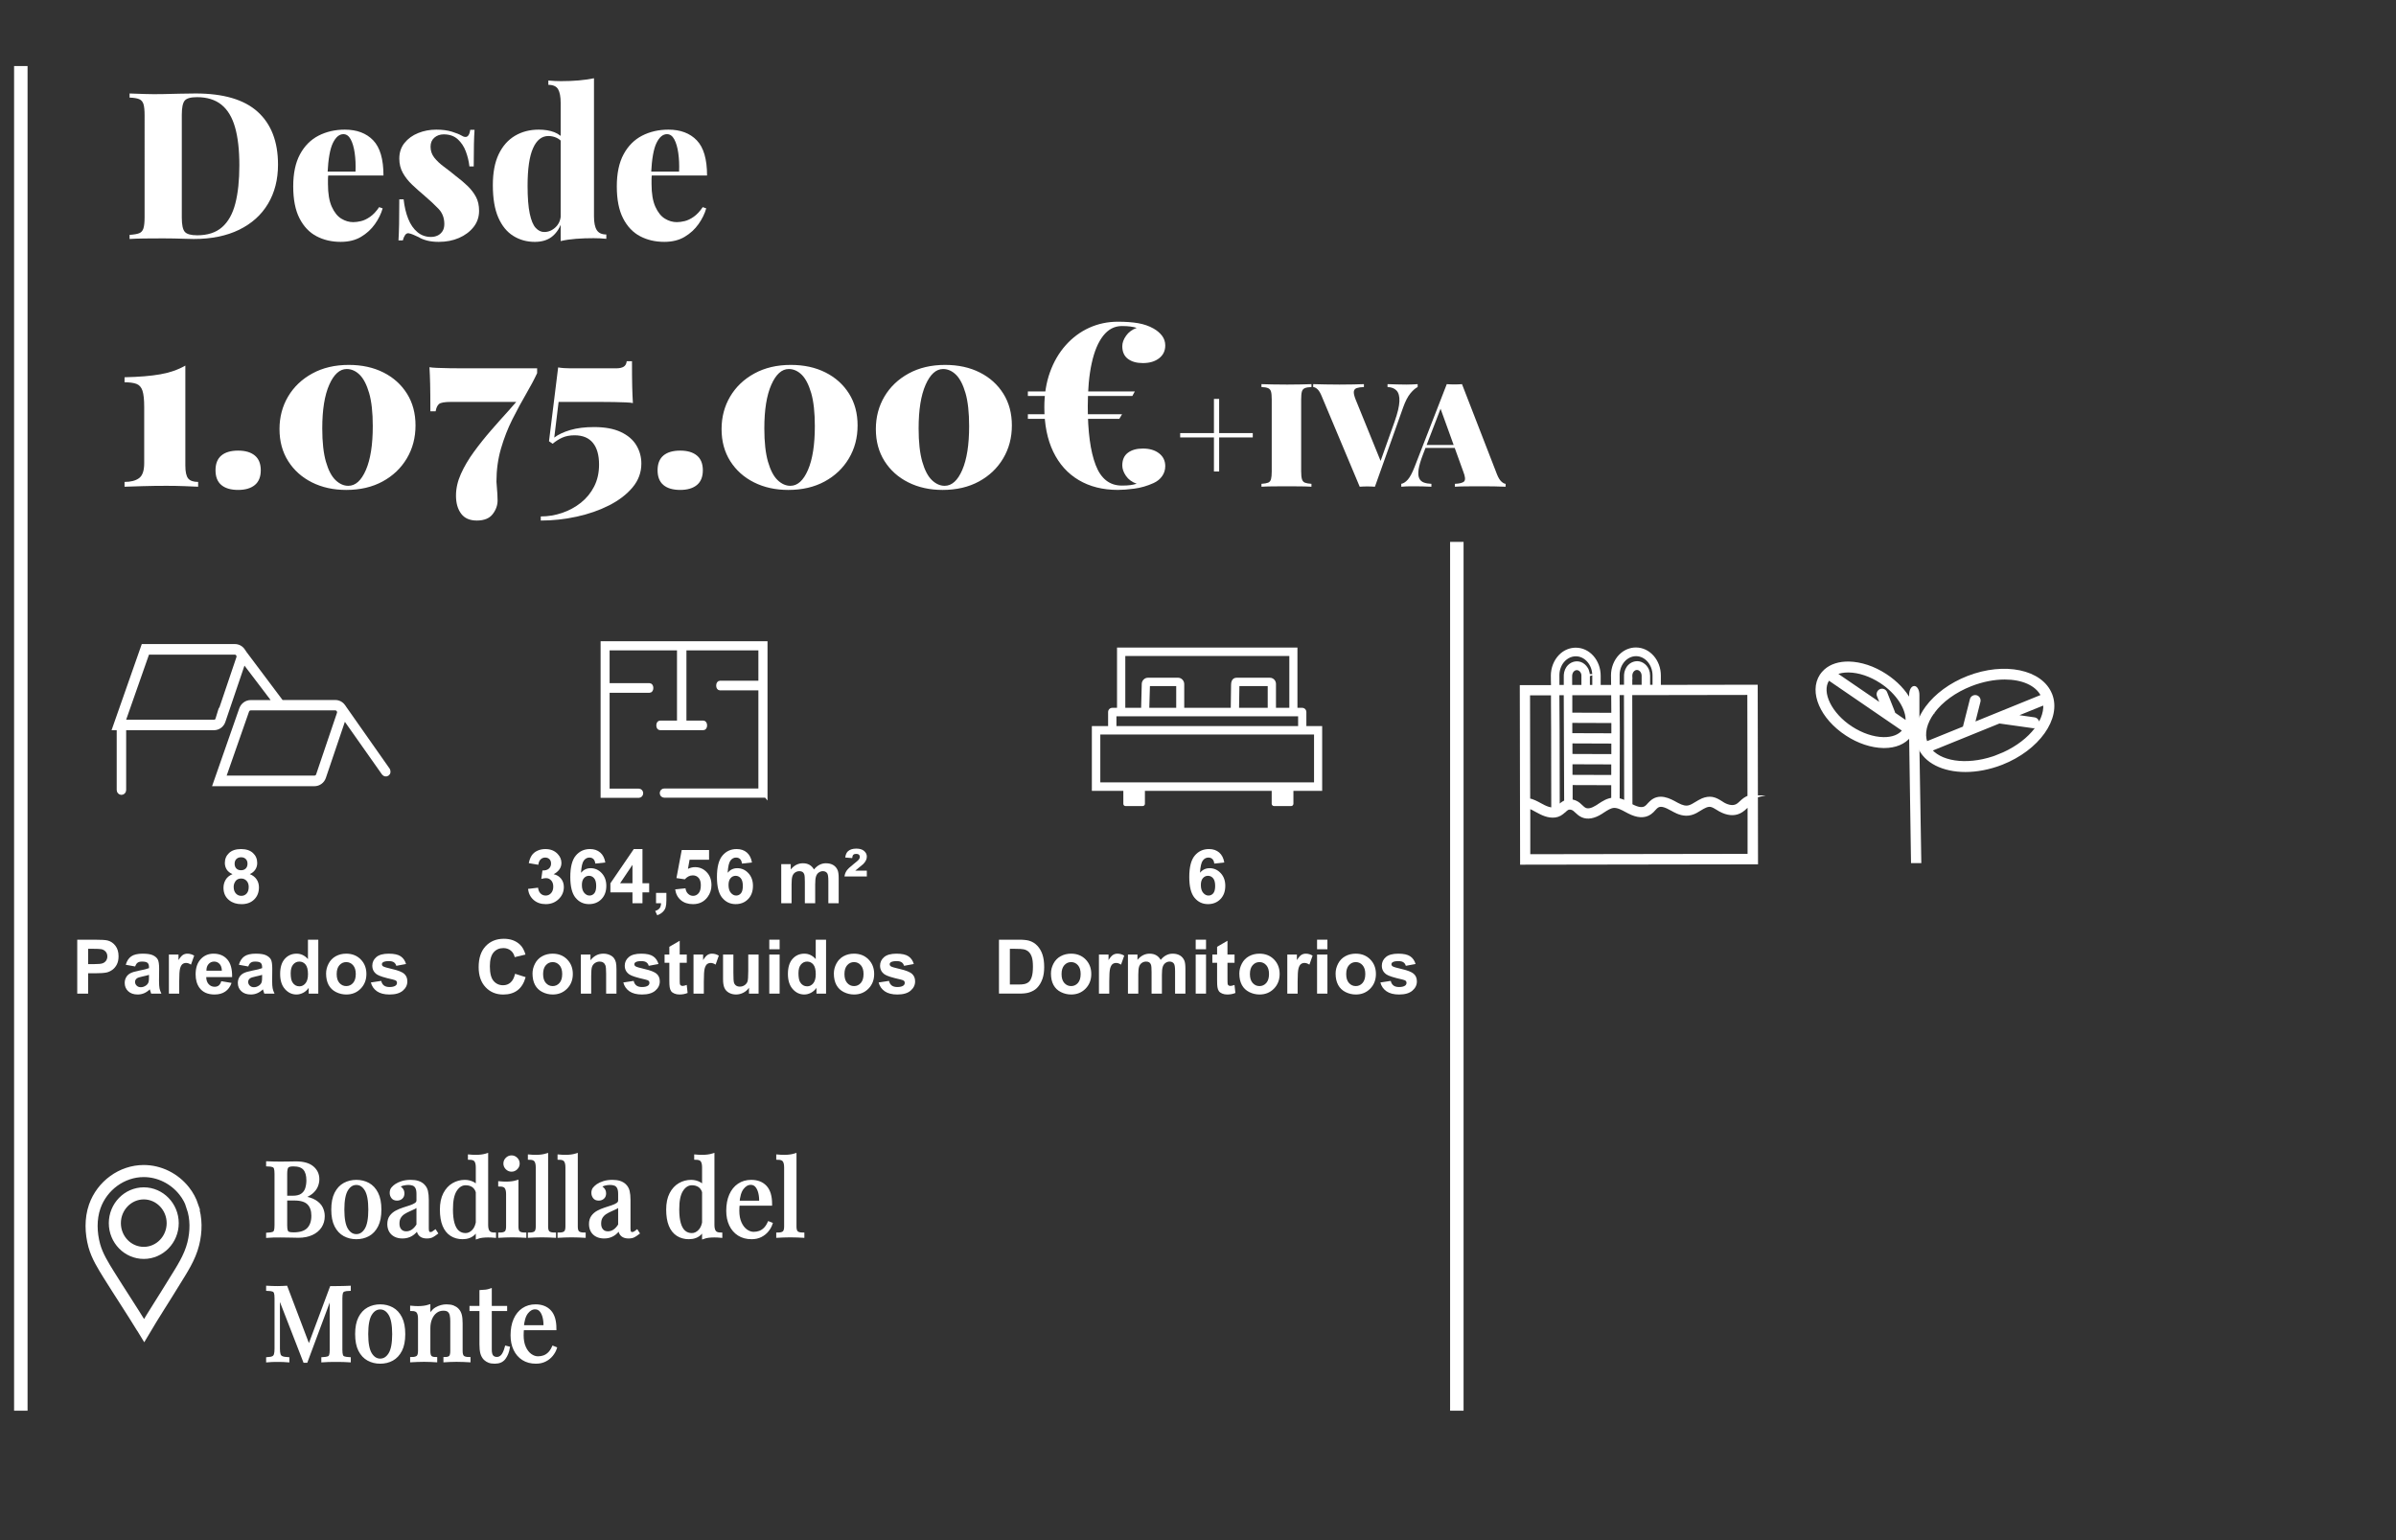 <?xml version="1.0" encoding="utf-8"?>
<!-- Generator: Adobe Illustrator 15.0.0, SVG Export Plug-In . SVG Version: 6.00 Build 0)  -->
<!DOCTYPE svg PUBLIC "-//W3C//DTD SVG 1.1//EN" "http://www.w3.org/Graphics/SVG/1.1/DTD/svg11.dtd">
<svg version="1.1" id="Capa_1" xmlns="http://www.w3.org/2000/svg" xmlns:xlink="http://www.w3.org/1999/xlink" x="0px" y="0px"
	 width="396.85px" height="255.117px" viewBox="0 0 396.85 255.117" enable-background="new 0 0 396.85 255.117"
	 xml:space="preserve">
<rect x="0" y="0" width="396.85" height="255.117" fill="#333333" stroke="none"/>
<g>
	<path fill="#FFFFFF" d="M30.699,60.559v16.544c0,1.06,0.157,1.779,0.473,2.158c0.315,0.378,0.864,0.568,1.647,0.568v0.795
		c-0.505-0.025-1.244-0.057-2.215-0.095c-0.972-0.038-1.975-0.057-3.01-0.057c-1.388,0-2.72,0.019-3.994,0.057
		c-1.275,0.038-2.266,0.07-2.972,0.095v-0.795c1.035,0,1.836-0.208,2.404-0.625s0.852-1.243,0.852-2.479v-9.313
		c0-1.211-0.094-2.107-0.284-2.688s-0.524-0.959-1.003-1.136c-0.479-0.176-1.136-0.265-1.969-0.265V62.49
		c2.398-0.05,4.379-0.214,5.944-0.492C28.137,61.72,29.512,61.24,30.699,60.559z"/>
	<path fill="#FFFFFF" d="M39.444,74.642c1.186,0,2.107,0.271,2.764,0.814c0.656,0.543,0.984,1.357,0.984,2.442
		c0,1.085-0.329,1.9-0.984,2.442c-0.657,0.542-1.578,0.814-2.764,0.814c-1.212,0-2.139-0.272-2.783-0.814
		c-0.644-0.542-0.965-1.356-0.965-2.442c0-1.085,0.322-1.899,0.965-2.442C37.305,74.914,38.232,74.642,39.444,74.642z"/>
	<path fill="#FFFFFF" d="M57.768,60.445c2.17,0,4.083,0.417,5.736,1.25c1.653,0.833,2.953,2,3.899,3.502
		c0.946,1.502,1.42,3.262,1.42,5.281c0,2.02-0.48,3.837-1.439,5.452c-0.959,1.616-2.297,2.891-4.013,3.824
		c-1.716,0.933-3.723,1.401-6.02,1.401c-2.12,0-4.013-0.417-5.679-1.25c-1.666-0.833-2.979-2.007-3.938-3.521
		c-0.959-1.515-1.439-3.281-1.439-5.3c0-1.994,0.474-3.792,1.42-5.395c0.946-1.603,2.284-2.877,4.013-3.824
		C53.458,60.918,55.471,60.445,57.768,60.445z M57.427,61.127c-1.161,0-2.126,0.871-2.896,2.612
		c-0.771,1.741-1.155,4.152-1.155,7.231c0,2.271,0.202,4.108,0.605,5.509s0.934,2.417,1.59,3.047
		c0.656,0.631,1.363,0.947,2.12,0.947c1.186,0,2.158-0.877,2.915-2.631c0.757-1.754,1.136-4.17,1.136-7.25
		c0-2.271-0.202-4.102-0.605-5.49c-0.404-1.388-0.928-2.397-1.571-3.029C58.923,61.443,58.209,61.127,57.427,61.127z"/>
	<path fill="#FFFFFF" d="M71.132,60.823c0.227,0.051,0.644,0.089,1.25,0.114c0.606,0.025,1.3,0.044,2.082,0.057
		c0.782,0.013,1.552,0.019,2.31,0.019h12.191v0.795c-0.48,1.036-1.092,2.19-1.836,3.464c-0.745,1.275-1.495,2.663-2.252,4.165
		c-0.757,1.502-1.388,3.118-1.893,4.846c-0.505,1.729-0.757,3.565-0.757,5.508c0.076,0.858,0.126,1.533,0.152,2.025
		c0.024,0.492,0.038,0.852,0.038,1.079c0,0.808-0.271,1.565-0.814,2.271c-0.543,0.707-1.42,1.06-2.631,1.06
		c-1.161,0-2.025-0.378-2.593-1.136c-0.568-0.757-0.852-1.754-0.852-2.991c0-1.187,0.271-2.385,0.814-3.597
		c0.542-1.211,1.255-2.423,2.139-3.635c0.883-1.211,1.823-2.391,2.821-3.54c0.997-1.148,1.969-2.24,2.915-3.275
		c0.947-1.035,1.735-1.981,2.366-2.839l-0.719,1.363H74.691c-1.035,0-1.691,0.114-1.969,0.341c-0.278,0.227-0.467,0.631-0.568,1.211
		h-0.871c0-1.918-0.013-3.413-0.038-4.486C71.22,62.572,71.182,61.632,71.132,60.823z"/>
	<path fill="#FFFFFF" d="M104.676,59.839c0,1.817,0.012,3.231,0.038,4.241c0.025,1.01,0.063,1.906,0.114,2.688
		c-0.202-0.05-0.587-0.088-1.155-0.114c-0.568-0.025-1.218-0.044-1.95-0.057c-0.732-0.013-1.452-0.019-2.158-0.019h-7.042
		l-0.72,5.906c0.656-0.505,1.54-0.921,2.65-1.25c1.11-0.328,2.423-0.492,3.938-0.492c1.792,0,3.268,0.271,4.43,0.814
		c1.16,0.543,2.019,1.275,2.574,2.196c0.555,0.922,0.833,1.938,0.833,3.048c0,1.464-0.486,2.777-1.458,3.938
		c-0.972,1.161-2.266,2.151-3.881,2.972c-1.615,0.82-3.407,1.445-5.376,1.874s-3.95,0.644-5.944,0.644v-0.681
		c1.211,0,2.391-0.196,3.54-0.587c1.148-0.392,2.183-0.953,3.104-1.685c0.921-0.732,1.653-1.628,2.196-2.688
		c0.542-1.06,0.814-2.271,0.814-3.634c0-1.564-0.341-2.764-1.022-3.597s-1.691-1.25-3.029-1.25c-0.783,0-1.458,0.127-2.025,0.379
		c-0.568,0.252-1.104,0.593-1.609,1.022l-0.606-0.417l1.515-12.229c0.277,0.051,0.599,0.089,0.965,0.114
		c0.365,0.025,0.725,0.038,1.079,0.038h7.534c0.555,0,0.978-0.088,1.269-0.265c0.29-0.176,0.46-0.479,0.511-0.909H104.676z"/>
	<path fill="#FFFFFF" d="M112.664,74.642c1.186,0,2.107,0.271,2.764,0.814c0.656,0.543,0.984,1.357,0.984,2.442
		c0,1.085-0.329,1.9-0.984,2.442c-0.657,0.542-1.578,0.814-2.764,0.814c-1.212,0-2.139-0.272-2.783-0.814
		c-0.644-0.542-0.965-1.356-0.965-2.442c0-1.085,0.322-1.899,0.965-2.442C110.525,74.914,111.452,74.642,112.664,74.642z"/>
	<path fill="#FFFFFF" d="M130.988,60.445c2.17,0,4.083,0.417,5.736,1.25c1.653,0.833,2.953,2,3.899,3.502
		c0.946,1.502,1.42,3.262,1.42,5.281c0,2.02-0.48,3.837-1.439,5.452c-0.959,1.616-2.297,2.891-4.013,3.824
		c-1.716,0.933-3.723,1.401-6.02,1.401c-2.12,0-4.013-0.417-5.679-1.25c-1.666-0.833-2.979-2.007-3.938-3.521
		c-0.959-1.515-1.439-3.281-1.439-5.3c0-1.994,0.474-3.792,1.42-5.395c0.946-1.603,2.284-2.877,4.013-3.824
		C126.678,60.918,128.691,60.445,130.988,60.445z M130.647,61.127c-1.161,0-2.126,0.871-2.896,2.612
		c-0.771,1.741-1.155,4.152-1.155,7.231c0,2.271,0.202,4.108,0.605,5.509s0.934,2.417,1.59,3.047
		c0.656,0.631,1.363,0.947,2.12,0.947c1.186,0,2.158-0.877,2.915-2.631c0.757-1.754,1.136-4.17,1.136-7.25
		c0-2.271-0.202-4.102-0.605-5.49c-0.404-1.388-0.928-2.397-1.571-3.029C132.143,61.443,131.429,61.127,130.647,61.127z"/>
	<path fill="#FFFFFF" d="M156.542,60.445c2.17,0,4.083,0.417,5.736,1.25c1.653,0.833,2.953,2,3.899,3.502
		c0.946,1.502,1.42,3.262,1.42,5.281c0,2.02-0.48,3.837-1.439,5.452c-0.959,1.616-2.297,2.891-4.013,3.824
		c-1.716,0.933-3.723,1.401-6.02,1.401c-2.12,0-4.013-0.417-5.679-1.25c-1.666-0.833-2.979-2.007-3.938-3.521
		c-0.959-1.515-1.439-3.281-1.439-5.3c0-1.994,0.474-3.792,1.42-5.395c0.946-1.603,2.284-2.877,4.013-3.824
		C152.232,60.918,154.246,60.445,156.542,60.445z M156.202,61.127c-1.161,0-2.126,0.871-2.896,2.612
		c-0.771,1.741-1.155,4.152-1.155,7.231c0,2.271,0.202,4.108,0.605,5.509s0.934,2.417,1.59,3.047
		c0.656,0.631,1.363,0.947,2.12,0.947c1.186,0,2.158-0.877,2.915-2.631c0.757-1.754,1.136-4.17,1.136-7.25
		c0-2.271-0.202-4.102-0.605-5.49c-0.404-1.388-0.928-2.397-1.571-3.029C157.697,61.443,156.984,61.127,156.202,61.127z"/>
	<path fill="#FFFFFF" d="M187.965,64.837l-0.417,0.757h-17.302v-0.757H187.965z M185.845,68.623l-0.454,0.757h-15.144v-0.757
		H185.845z M185.164,53.29c1.288,0,2.404,0.082,3.351,0.246c0.947,0.164,1.798,0.46,2.556,0.89c0.581,0.328,1.047,0.726,1.401,1.192
		c0.353,0.467,0.53,1.003,0.53,1.609c0,0.884-0.341,1.59-1.022,2.12c-0.682,0.53-1.578,0.795-2.688,0.795
		c-1.035,0-1.862-0.233-2.48-0.701c-0.619-0.467-0.927-1.167-0.927-2.101c0-0.555,0.208-1.129,0.625-1.723
		c0.417-0.593,1.003-1.028,1.76-1.306c-0.328-0.101-0.681-0.176-1.06-0.227c-0.378-0.05-0.846-0.076-1.4-0.076
		c-1.212,0-2.24,0.537-3.086,1.609c-0.846,1.073-1.483,2.6-1.912,4.581c-0.43,1.982-0.644,4.348-0.644,7.099
		c0,4.215,0.435,7.458,1.306,9.73c0.871,2.271,2.315,3.407,4.335,3.407c0.58,0,1.053-0.025,1.419-0.076
		c0.366-0.05,0.713-0.126,1.041-0.227c-0.782-0.277-1.375-0.713-1.779-1.306c-0.404-0.593-0.605-1.167-0.605-1.723
		c0-0.934,0.309-1.634,0.927-2.101c0.618-0.467,1.445-0.701,2.48-0.701c1.11,0,2.006,0.265,2.688,0.795
		c0.682,0.53,1.022,1.237,1.022,2.12c0,0.605-0.17,1.155-0.511,1.647s-0.814,0.877-1.42,1.154c-1.06,0.48-2.126,0.789-3.199,0.928
		c-1.073,0.139-1.975,0.208-2.707,0.208c-2.499,0-4.663-0.542-6.493-1.628c-1.83-1.084-3.237-2.65-4.221-4.694
		s-1.477-4.505-1.477-7.383c0-2.12,0.309-4.044,0.927-5.773c0.618-1.729,1.489-3.224,2.612-4.486c1.123-1.262,2.423-2.227,3.9-2.896
		C181.889,53.624,183.473,53.29,185.164,53.29z"/>
	<path fill="#FFFFFF" d="M201.928,66.08v5.664h5.568v0.72h-5.568v5.64h-0.863v-5.64h-5.592v-0.72h5.592V66.08H201.928z"/>
	<path fill="#FFFFFF" d="M217.216,63.632v0.48c-0.48,0.016-0.845,0.076-1.092,0.18c-0.249,0.104-0.412,0.296-0.492,0.576
		s-0.12,0.716-0.12,1.308V78.08c0,0.576,0.044,1.008,0.132,1.296s0.252,0.48,0.492,0.576c0.24,0.096,0.6,0.16,1.08,0.192v0.48
		c-0.465-0.032-1.061-0.052-1.788-0.06c-0.729-0.008-1.468-0.012-2.22-0.012c-0.864,0-1.677,0.004-2.437,0.012
		c-0.76,0.008-1.372,0.028-1.836,0.06v-0.48c0.496-0.032,0.864-0.096,1.104-0.192c0.239-0.096,0.399-0.288,0.479-0.576
		s0.12-0.72,0.12-1.296V66.176c0-0.591-0.04-1.028-0.12-1.308s-0.244-0.472-0.492-0.576c-0.248-0.104-0.611-0.164-1.092-0.18v-0.48
		c0.464,0.016,1.076,0.032,1.836,0.048s1.572,0.024,2.437,0.024c0.752,0,1.491-0.008,2.22-0.024
		C216.155,63.664,216.751,63.648,217.216,63.632z"/>
	<path fill="#FFFFFF" d="M234.808,63.632v0.48c-0.368,0.176-0.768,0.524-1.2,1.044c-0.432,0.52-0.832,1.292-1.2,2.316l-4.68,13.152
		c-0.191-0.016-0.396-0.028-0.612-0.036c-0.216-0.008-0.436-0.012-0.659-0.012c-0.208,0-0.42,0.004-0.637,0.012
		c-0.216,0.008-0.42,0.021-0.611,0.036l-6.288-14.976c-0.225-0.56-0.46-0.952-0.708-1.176s-0.484-0.344-0.708-0.36v-0.48
		c0.576,0.016,1.252,0.032,2.027,0.048c0.776,0.016,1.557,0.024,2.341,0.024c0.815,0,1.584-0.008,2.304-0.024
		s1.296-0.032,1.728-0.048v0.48c-0.496,0.016-0.888,0.072-1.176,0.168c-0.288,0.096-0.452,0.285-0.492,0.564
		s0.052,0.708,0.276,1.284l4.32,10.632l-0.576,0.744l2.735-7.68c0.496-1.408,0.76-2.524,0.793-3.348
		c0.031-0.824-0.129-1.42-0.48-1.788c-0.353-0.368-0.849-0.56-1.488-0.576v-0.48c0.608,0.016,1.148,0.032,1.62,0.048
		s0.98,0.024,1.524,0.024c0.319,0,0.647-0.008,0.983-0.024S234.567,63.648,234.808,63.632z"/>
	<path fill="#FFFFFF" d="M242.151,63.632l5.809,14.976c0.224,0.544,0.464,0.932,0.72,1.164s0.488,0.356,0.696,0.372v0.48
		c-0.576-0.032-1.248-0.052-2.017-0.06c-0.768-0.008-1.552-0.012-2.352-0.012c-0.816,0-1.584,0.004-2.305,0.012
		c-0.72,0.008-1.296,0.028-1.728,0.06v-0.48c0.816-0.032,1.332-0.172,1.548-0.42s0.164-0.78-0.156-1.596l-3.84-10.632l0.48-0.84
		l-3.313,8.616c-0.399,1.041-0.644,1.876-0.731,2.508c-0.089,0.632-0.053,1.116,0.107,1.452s0.416,0.568,0.769,0.696
		c0.352,0.128,0.768,0.2,1.248,0.216v0.48c-0.593-0.032-1.125-0.052-1.597-0.06c-0.472-0.008-0.987-0.012-1.548-0.012
		c-0.304,0-0.628,0.004-0.972,0.012c-0.345,0.008-0.636,0.028-0.876,0.06v-0.48c0.368-0.064,0.731-0.3,1.092-0.708
		s0.732-1.108,1.116-2.1l5.328-13.704c0.384,0.032,0.804,0.048,1.26,0.048S241.768,63.664,242.151,63.632z M242.991,73.712v0.48
		h-7.151l0.24-0.48H242.991z"/>
</g>
<g>
	<path fill="#FFFFFF" d="M38.508,144.793c-0.443-0.187-0.765-0.443-0.966-0.771s-0.301-0.686-0.301-1.075
		c0-0.666,0.232-1.217,0.697-1.651c0.465-0.435,1.126-0.652,1.983-0.652c0.849,0,1.508,0.218,1.978,0.652s0.704,0.985,0.704,1.651
		c0,0.414-0.107,0.783-0.323,1.105c-0.215,0.323-0.518,0.57-0.908,0.74c0.496,0.199,0.873,0.49,1.13,0.872
		c0.258,0.382,0.387,0.822,0.387,1.322c0,0.824-0.263,1.495-0.789,2.011c-0.526,0.516-1.226,0.773-2.099,0.773
		c-0.813,0-1.489-0.213-2.029-0.64c-0.638-0.504-0.957-1.194-0.957-2.071c0-0.483,0.12-0.928,0.359-1.332
		S37.992,145.012,38.508,144.793z M38.703,146.895c0,0.472,0.121,0.839,0.362,1.103c0.242,0.265,0.543,0.396,0.905,0.396
		c0.354,0,0.646-0.127,0.877-0.381s0.348-0.62,0.348-1.1c0-0.419-0.118-0.755-0.354-1.009c-0.236-0.254-0.534-0.381-0.896-0.381
		c-0.418,0-0.73,0.145-0.935,0.433C38.806,146.246,38.703,146.558,38.703,146.895z M38.861,143.069c0,0.341,0.097,0.607,0.29,0.798
		c0.193,0.191,0.45,0.286,0.771,0.286c0.325,0,0.585-0.096,0.78-0.289c0.195-0.193,0.292-0.46,0.292-0.802
		c0-0.32-0.097-0.577-0.29-0.771c-0.193-0.192-0.448-0.289-0.765-0.289c-0.329,0-0.591,0.098-0.786,0.292
		C38.959,142.49,38.861,142.748,38.861,143.069z"/>
	<path fill="#FFFFFF" d="M12.793,164.589v-8.933h2.895c1.097,0,1.812,0.045,2.145,0.134c0.512,0.134,0.94,0.426,1.286,0.874
		c0.345,0.449,0.518,1.029,0.518,1.74c0,0.548-0.1,1.009-0.299,1.383s-0.452,0.667-0.759,0.881
		c-0.307,0.213-0.618,0.354-0.935,0.423c-0.431,0.086-1.054,0.128-1.871,0.128h-1.176v3.37H12.793z M14.597,157.167v2.535h0.987
		c0.711,0,1.186-0.047,1.426-0.141c0.24-0.093,0.428-0.239,0.563-0.438c0.136-0.199,0.204-0.431,0.204-0.694
		c0-0.325-0.095-0.594-0.286-0.805s-0.433-0.343-0.725-0.396c-0.215-0.041-0.648-0.062-1.298-0.062H14.597z"/>
	<path fill="#FFFFFF" d="M22.385,160.092l-1.554-0.28c0.174-0.625,0.475-1.089,0.902-1.39c0.426-0.3,1.06-0.45,1.901-0.45
		c0.764,0,1.333,0.09,1.707,0.271c0.374,0.182,0.637,0.411,0.789,0.688c0.152,0.278,0.229,0.79,0.229,1.533l-0.019,1.998
		c0,0.569,0.027,0.988,0.083,1.259c0.055,0.271,0.157,0.56,0.308,0.868h-1.694c-0.045-0.113-0.1-0.282-0.165-0.506
		c-0.029-0.102-0.049-0.168-0.061-0.201c-0.292,0.284-0.605,0.498-0.938,0.64c-0.333,0.143-0.688,0.214-1.066,0.214
		c-0.666,0-1.191-0.181-1.575-0.543c-0.384-0.361-0.576-0.818-0.576-1.37c0-0.366,0.087-0.692,0.262-0.979
		c0.174-0.286,0.419-0.506,0.734-0.658c0.315-0.152,0.769-0.285,1.362-0.399c0.8-0.149,1.355-0.29,1.664-0.42v-0.171
		c0-0.329-0.081-0.563-0.244-0.703c-0.163-0.141-0.469-0.211-0.92-0.211c-0.305,0-0.542,0.061-0.713,0.18
		C22.628,159.581,22.49,159.791,22.385,160.092z M24.676,161.481c-0.219,0.073-0.566,0.16-1.042,0.262
		c-0.475,0.102-0.786,0.201-0.932,0.299c-0.224,0.158-0.335,0.359-0.335,0.604c0,0.239,0.089,0.446,0.268,0.621
		s0.406,0.262,0.682,0.262c0.309,0,0.604-0.102,0.884-0.305c0.207-0.154,0.343-0.343,0.408-0.566
		c0.044-0.146,0.067-0.425,0.067-0.835V161.481z"/>
	<path fill="#FFFFFF" d="M29.685,164.589h-1.712v-6.471h1.59v0.92c0.272-0.435,0.517-0.722,0.734-0.859
		c0.217-0.138,0.464-0.207,0.74-0.207c0.39,0,0.766,0.107,1.127,0.322l-0.53,1.493c-0.289-0.187-0.557-0.28-0.805-0.28
		c-0.239,0-0.442,0.066-0.609,0.198c-0.167,0.132-0.298,0.371-0.393,0.716c-0.096,0.346-0.144,1.068-0.144,2.169V164.589z"/>
	<path fill="#FFFFFF" d="M36.649,162.529l1.706,0.286c-0.219,0.626-0.565,1.103-1.039,1.429c-0.474,0.327-1.065,0.491-1.776,0.491
		c-1.125,0-1.958-0.368-2.499-1.104c-0.426-0.589-0.64-1.332-0.64-2.229c0-1.073,0.28-1.913,0.841-2.52
		c0.561-0.607,1.27-0.911,2.127-0.911c0.962,0,1.722,0.317,2.279,0.953s0.823,1.61,0.798,2.922h-4.29
		c0.012,0.508,0.15,0.903,0.415,1.186c0.264,0.282,0.593,0.423,0.987,0.423c0.269,0,0.494-0.072,0.677-0.219
		C36.418,163.09,36.556,162.854,36.649,162.529z M36.747,160.799c-0.012-0.496-0.14-0.872-0.384-1.131
		c-0.244-0.258-0.541-0.387-0.89-0.387c-0.374,0-0.683,0.137-0.926,0.408c-0.244,0.272-0.364,0.643-0.359,1.109H36.747z"/>
	<path fill="#FFFFFF" d="M41.122,160.092l-1.554-0.28c0.174-0.625,0.475-1.089,0.902-1.39c0.426-0.3,1.06-0.45,1.901-0.45
		c0.764,0,1.333,0.09,1.707,0.271c0.374,0.182,0.637,0.411,0.789,0.688c0.152,0.278,0.229,0.79,0.229,1.533l-0.019,1.998
		c0,0.569,0.027,0.988,0.083,1.259c0.055,0.271,0.157,0.56,0.308,0.868h-1.694c-0.045-0.113-0.1-0.282-0.165-0.506
		c-0.029-0.102-0.049-0.168-0.061-0.201c-0.292,0.284-0.605,0.498-0.938,0.64c-0.333,0.143-0.688,0.214-1.066,0.214
		c-0.666,0-1.191-0.181-1.575-0.543c-0.384-0.361-0.576-0.818-0.576-1.37c0-0.366,0.087-0.692,0.262-0.979
		c0.174-0.286,0.419-0.506,0.734-0.658c0.315-0.152,0.769-0.285,1.362-0.399c0.8-0.149,1.355-0.29,1.664-0.42v-0.171
		c0-0.329-0.081-0.563-0.244-0.703c-0.163-0.141-0.469-0.211-0.92-0.211c-0.305,0-0.542,0.061-0.713,0.18
		C41.366,159.581,41.228,159.791,41.122,160.092z M43.413,161.481c-0.219,0.073-0.566,0.16-1.042,0.262
		c-0.475,0.102-0.786,0.201-0.932,0.299c-0.224,0.158-0.335,0.359-0.335,0.604c0,0.239,0.089,0.446,0.268,0.621
		s0.406,0.262,0.682,0.262c0.309,0,0.604-0.102,0.884-0.305c0.207-0.154,0.343-0.343,0.408-0.566
		c0.044-0.146,0.067-0.425,0.067-0.835V161.481z"/>
	<path fill="#FFFFFF" d="M52.718,164.589h-1.59v-0.95c-0.264,0.369-0.576,0.645-0.935,0.825c-0.36,0.181-0.722,0.271-1.088,0.271
		c-0.743,0-1.38-0.3-1.91-0.899c-0.53-0.599-0.795-1.435-0.795-2.507c0-1.097,0.258-1.931,0.774-2.502
		c0.516-0.57,1.168-0.855,1.956-0.855c0.723,0,1.349,0.301,1.877,0.901v-3.217h1.712V164.589z M48.148,161.213
		c0,0.69,0.095,1.19,0.286,1.499c0.276,0.447,0.662,0.671,1.158,0.671c0.394,0,0.729-0.168,1.005-0.503
		c0.276-0.335,0.415-0.836,0.415-1.502c0-0.744-0.134-1.279-0.402-1.605c-0.268-0.327-0.611-0.491-1.03-0.491
		c-0.406,0-0.746,0.162-1.021,0.484C48.285,160.089,48.148,160.571,48.148,161.213z"/>
	<path fill="#FFFFFF" d="M54.01,161.261c0-0.568,0.14-1.119,0.42-1.651s0.678-0.938,1.191-1.219s1.088-0.42,1.721-0.42
		c0.979,0,1.782,0.317,2.407,0.953s0.938,1.439,0.938,2.41c0,0.979-0.316,1.791-0.948,2.435s-1.427,0.966-2.386,0.966
		c-0.593,0-1.159-0.135-1.697-0.402c-0.539-0.269-0.948-0.661-1.228-1.179C54.15,162.635,54.01,162.005,54.01,161.261z
		 M55.765,161.353c0,0.642,0.152,1.133,0.457,1.475c0.305,0.341,0.681,0.512,1.127,0.512s0.822-0.171,1.124-0.512
		c0.303-0.342,0.454-0.837,0.454-1.487c0-0.634-0.151-1.121-0.454-1.462c-0.302-0.342-0.677-0.512-1.124-0.512
		s-0.823,0.17-1.127,0.512C55.917,160.219,55.765,160.712,55.765,161.353z"/>
	<path fill="#FFFFFF" d="M61.426,162.742l1.718-0.262c0.073,0.333,0.222,0.586,0.445,0.759c0.224,0.173,0.536,0.259,0.938,0.259
		c0.443,0,0.776-0.081,1-0.243c0.15-0.114,0.225-0.267,0.225-0.457c0-0.131-0.041-0.238-0.122-0.323
		c-0.085-0.081-0.276-0.156-0.573-0.226c-1.381-0.305-2.257-0.583-2.626-0.835c-0.512-0.35-0.768-0.835-0.768-1.456
		c0-0.561,0.221-1.032,0.664-1.414s1.129-0.572,2.06-0.572c0.886,0,1.543,0.144,1.974,0.433c0.431,0.288,0.727,0.715,0.89,1.279
		l-1.615,0.299c-0.069-0.252-0.2-0.445-0.393-0.579s-0.468-0.201-0.826-0.201c-0.451,0-0.774,0.063-0.969,0.189
		c-0.13,0.089-0.195,0.205-0.195,0.347c0,0.122,0.057,0.226,0.17,0.311c0.154,0.114,0.688,0.274,1.6,0.481
		c0.912,0.208,1.549,0.462,1.91,0.762c0.357,0.305,0.536,0.729,0.536,1.273c0,0.594-0.248,1.104-0.743,1.53
		c-0.496,0.426-1.229,0.64-2.2,0.64c-0.881,0-1.579-0.179-2.093-0.536C61.92,163.842,61.584,163.356,61.426,162.742z"/>
</g>
<g>
	<path fill="#FFFFFF" stroke="#FFFFFF" stroke-width="0.5" stroke-miterlimit="10" d="M44.328,192.614
		c0.241,0.011,0.556,0.022,0.945,0.034c0.389,0.012,0.773,0.017,1.151,0.017c0.538,0,1.054-0.005,1.546-0.017
		s0.842-0.018,1.048-0.018c1.203,0,2.107,0.252,2.715,0.756c0.607,0.505,0.911,1.151,0.911,1.942c0,0.401-0.083,0.793-0.25,1.177
		s-0.441,0.733-0.825,1.049c-0.384,0.314-0.896,0.569-1.538,0.765v0.034c0.905,0.114,1.612,0.329,2.123,0.645
		c0.509,0.315,0.868,0.685,1.074,1.108s0.31,0.87,0.31,1.34c0,0.653-0.164,1.229-0.49,1.728c-0.327,0.498-0.799,0.891-1.418,1.177
		s-1.357,0.43-2.217,0.43c-0.252,0-0.63-0.009-1.134-0.025c-0.504-0.018-1.111-0.026-1.822-0.026c-0.401,0-0.796,0.003-1.186,0.009
		c-0.39,0.006-0.705,0.021-0.945,0.043v-0.344c0.389-0.022,0.685-0.068,0.885-0.138c0.2-0.068,0.335-0.206,0.404-0.412
		c0.068-0.206,0.103-0.516,0.103-0.928v-8.523c0-0.424-0.035-0.736-0.103-0.937c-0.069-0.2-0.204-0.338-0.404-0.412
		c-0.201-0.075-0.496-0.118-0.885-0.129V192.614z M48.589,192.958c-0.527,0-0.871,0.097-1.031,0.292
		c-0.16,0.194-0.24,0.59-0.24,1.186v8.523c0,0.401,0.034,0.704,0.103,0.91c0.069,0.207,0.195,0.344,0.378,0.413
		c0.183,0.068,0.453,0.103,0.808,0.103c1.123,0,1.939-0.26,2.449-0.781s0.765-1.264,0.765-2.226c0-0.882-0.238-1.563-0.713-2.045
		c-0.476-0.481-1.257-0.722-2.346-0.722h-1.77v-0.292h1.478c0.676,0,1.197-0.129,1.563-0.387s0.619-0.602,0.756-1.031
		c0.137-0.43,0.206-0.891,0.206-1.384c0-0.848-0.187-1.486-0.559-1.916C50.064,193.173,49.449,192.958,48.589,192.958z"/>
	<path fill="#FFFFFF" stroke="#FFFFFF" stroke-width="0.5" stroke-miterlimit="10" d="M59.02,195.689
		c0.733,0,1.392,0.161,1.976,0.481c0.584,0.321,1.051,0.825,1.4,1.513c0.35,0.687,0.524,1.581,0.524,2.681s-0.175,1.99-0.524,2.672
		s-0.816,1.183-1.4,1.504c-0.584,0.32-1.243,0.48-1.976,0.48c-0.722,0-1.378-0.16-1.968-0.48c-0.59-0.321-1.06-0.822-1.409-1.504
		c-0.349-0.682-0.524-1.572-0.524-2.672s0.175-1.994,0.524-2.681c0.35-0.688,0.819-1.191,1.409-1.513
		C57.642,195.85,58.298,195.689,59.02,195.689z M59.02,196.033c-0.653,0-1.188,0.339-1.607,1.015
		c-0.418,0.676-0.627,1.781-0.627,3.316s0.209,2.638,0.627,3.308c0.418,0.67,0.954,1.005,1.607,1.005s1.188-0.335,1.606-1.005
		c0.418-0.67,0.627-1.772,0.627-3.308s-0.209-2.641-0.627-3.316C60.208,196.372,59.673,196.033,59.02,196.033z"/>
	<path fill="#FFFFFF" stroke="#FFFFFF" stroke-width="0.5" stroke-miterlimit="10" d="M66.667,204.9c-0.47,0-0.876-0.089-1.22-0.267
		c-0.344-0.177-0.604-0.426-0.782-0.747c-0.178-0.32-0.266-0.693-0.266-1.117c0-0.504,0.117-0.916,0.352-1.237
		c0.235-0.32,0.535-0.578,0.902-0.773c0.366-0.194,0.753-0.357,1.16-0.489s0.793-0.258,1.16-0.378
		c0.366-0.12,0.667-0.261,0.902-0.421s0.353-0.372,0.353-0.636v-1.065c0-0.481-0.072-0.848-0.215-1.101
		c-0.144-0.251-0.335-0.421-0.576-0.507s-0.51-0.129-0.808-0.129c-0.287,0-0.593,0.041-0.919,0.121s-0.587,0.246-0.782,0.498
		c0.217,0.046,0.406,0.16,0.567,0.344c0.16,0.184,0.241,0.418,0.241,0.704c0,0.287-0.092,0.513-0.275,0.679
		c-0.184,0.166-0.418,0.249-0.705,0.249c-0.333,0-0.576-0.105-0.73-0.317s-0.232-0.449-0.232-0.713c0-0.298,0.074-0.539,0.223-0.722
		c0.149-0.184,0.338-0.355,0.567-0.516c0.263-0.184,0.604-0.341,1.022-0.473c0.418-0.132,0.891-0.198,1.417-0.198
		c0.47,0,0.871,0.055,1.203,0.164c0.332,0.108,0.607,0.266,0.825,0.472c0.298,0.275,0.493,0.61,0.584,1.006
		c0.091,0.396,0.137,0.868,0.137,1.418v4.776c0,0.287,0.043,0.493,0.129,0.619s0.221,0.188,0.404,0.188
		c0.126,0,0.246-0.028,0.361-0.085c0.114-0.058,0.252-0.149,0.413-0.275l0.189,0.292c-0.241,0.184-0.47,0.335-0.688,0.455
		c-0.218,0.121-0.51,0.181-0.876,0.181c-0.332,0-0.607-0.058-0.825-0.172s-0.381-0.283-0.49-0.507s-0.163-0.507-0.163-0.851
		c-0.31,0.516-0.679,0.899-1.108,1.151S67.205,204.9,66.667,204.9z M67.285,204.213c0.378,0,0.73-0.108,1.057-0.326
		c0.327-0.218,0.622-0.544,0.885-0.979v-3.368c-0.138,0.195-0.338,0.358-0.602,0.49c-0.264,0.132-0.55,0.264-0.859,0.395
		c-0.309,0.132-0.604,0.287-0.885,0.464c-0.281,0.178-0.513,0.41-0.696,0.696c-0.184,0.286-0.275,0.659-0.275,1.117
		s0.123,0.824,0.369,1.1C66.526,204.076,66.861,204.213,67.285,204.213z"/>
	<path fill="#FFFFFF" stroke="#FFFFFF" stroke-width="0.5" stroke-miterlimit="10" d="M76.994,195.689
		c0.504,0,0.977,0.121,1.417,0.361s0.736,0.653,0.885,1.237l-0.224,0.172c-0.161-0.481-0.41-0.831-0.748-1.049
		c-0.338-0.217-0.736-0.326-1.194-0.326c-0.676,0-1.24,0.35-1.692,1.049c-0.453,0.698-0.673,1.775-0.662,3.23
		c0,0.928,0.088,1.698,0.266,2.311c0.178,0.613,0.441,1.071,0.791,1.375s0.776,0.455,1.28,0.455c0.481,0,0.917-0.206,1.306-0.618
		c0.389-0.412,0.624-1.02,0.705-1.821l0.206,0.24c-0.092,0.871-0.369,1.541-0.833,2.011c-0.464,0.47-1.091,0.704-1.881,0.704
		c-0.71,0-1.332-0.172-1.865-0.516c-0.533-0.343-0.939-0.858-1.22-1.546s-0.421-1.553-0.421-2.595c0-1.043,0.181-1.91,0.542-2.604
		s0.836-1.212,1.426-1.556C75.668,195.861,76.307,195.689,76.994,195.689z M80.603,191.307v11.6c0,0.516,0.095,0.896,0.284,1.143
		c0.189,0.247,0.53,0.369,1.022,0.369v0.361c-0.355-0.034-0.71-0.052-1.065-0.052c-0.333,0-0.65,0.018-0.954,0.052
		c-0.304,0.034-0.582,0.098-0.833,0.189v-11.6c0-0.516-0.092-0.896-0.275-1.143c-0.184-0.246-0.527-0.37-1.031-0.37v-0.36
		c0.367,0.034,0.722,0.052,1.065,0.052c0.333,0,0.65-0.021,0.954-0.061C80.073,191.448,80.351,191.388,80.603,191.307z"/>
	<path fill="#FFFFFF" stroke="#FFFFFF" stroke-width="0.5" stroke-miterlimit="10" d="M85.621,195.741v7.441
		c0,0.48,0.1,0.808,0.301,0.979c0.2,0.171,0.535,0.257,1.005,0.257v0.361c-0.195-0.012-0.49-0.025-0.885-0.043
		c-0.396-0.018-0.793-0.025-1.194-0.025c-0.39,0-0.785,0.008-1.186,0.025c-0.401,0.018-0.699,0.031-0.894,0.043v-0.361
		c0.469,0,0.805-0.086,1.005-0.257c0.201-0.172,0.301-0.499,0.301-0.979v-5.379c0-0.516-0.092-0.896-0.275-1.143
		s-0.527-0.37-1.031-0.37v-0.36c0.366,0.034,0.722,0.052,1.065,0.052c0.332,0,0.65-0.021,0.954-0.061
		C85.09,195.882,85.368,195.821,85.621,195.741z M84.727,191.635c0.297,0,0.555,0.108,0.773,0.326s0.327,0.476,0.327,0.773
		s-0.109,0.556-0.327,0.773s-0.476,0.326-0.773,0.326c-0.298,0-0.556-0.108-0.773-0.326c-0.218-0.218-0.327-0.476-0.327-0.773
		s0.109-0.556,0.327-0.773C84.171,191.743,84.429,191.635,84.727,191.635z"/>
	<path fill="#FFFFFF" stroke="#FFFFFF" stroke-width="0.5" stroke-miterlimit="10" d="M90.535,191.307v11.875
		c0,0.48,0.1,0.808,0.301,0.979c0.2,0.171,0.536,0.257,1.005,0.257v0.361c-0.195-0.012-0.49-0.025-0.885-0.043
		c-0.396-0.018-0.793-0.025-1.194-0.025c-0.39,0-0.785,0.008-1.186,0.025s-0.699,0.031-0.894,0.043v-0.361
		c0.47,0,0.805-0.086,1.005-0.257c0.2-0.172,0.301-0.499,0.301-0.979v-9.813c0-0.516-0.092-0.896-0.275-1.143
		c-0.184-0.246-0.527-0.37-1.031-0.37v-0.36c0.367,0.034,0.722,0.052,1.065,0.052c0.332,0,0.65-0.021,0.954-0.061
		C90.005,191.448,90.283,191.388,90.535,191.307z"/>
	<path fill="#FFFFFF" stroke="#FFFFFF" stroke-width="0.5" stroke-miterlimit="10" d="M95.45,191.307v11.875
		c0,0.48,0.101,0.808,0.301,0.979c0.2,0.171,0.535,0.257,1.005,0.257v0.361c-0.194-0.012-0.489-0.025-0.885-0.043
		c-0.395-0.018-0.793-0.025-1.194-0.025c-0.39,0-0.784,0.008-1.186,0.025c-0.401,0.018-0.699,0.031-0.894,0.043v-0.361
		c0.47,0,0.805-0.086,1.005-0.257c0.201-0.172,0.3-0.499,0.3-0.979v-9.813c0-0.516-0.092-0.896-0.274-1.143
		c-0.184-0.246-0.527-0.37-1.031-0.37v-0.36c0.367,0.034,0.722,0.052,1.065,0.052c0.332,0,0.65-0.021,0.954-0.061
		C94.919,191.448,95.198,191.388,95.45,191.307z"/>
	<path fill="#FFFFFF" stroke="#FFFFFF" stroke-width="0.5" stroke-miterlimit="10" d="M100.073,204.9
		c-0.47,0-0.876-0.089-1.22-0.267c-0.344-0.177-0.604-0.426-0.782-0.747c-0.178-0.32-0.267-0.693-0.267-1.117
		c0-0.504,0.117-0.916,0.353-1.237c0.234-0.32,0.535-0.578,0.902-0.773c0.366-0.194,0.753-0.357,1.16-0.489
		c0.406-0.132,0.793-0.258,1.159-0.378c0.367-0.12,0.668-0.261,0.902-0.421s0.353-0.372,0.353-0.636v-1.065
		c0-0.481-0.072-0.848-0.215-1.101c-0.144-0.251-0.335-0.421-0.576-0.507c-0.24-0.086-0.51-0.129-0.808-0.129
		c-0.286,0-0.593,0.041-0.919,0.121s-0.587,0.246-0.782,0.498c0.218,0.046,0.407,0.16,0.567,0.344s0.24,0.418,0.24,0.704
		c0,0.287-0.092,0.513-0.274,0.679c-0.184,0.166-0.419,0.249-0.705,0.249c-0.332,0-0.575-0.105-0.729-0.317
		c-0.155-0.212-0.232-0.449-0.232-0.713c0-0.298,0.074-0.539,0.224-0.722c0.148-0.184,0.338-0.355,0.566-0.516
		c0.264-0.184,0.604-0.341,1.022-0.473c0.419-0.132,0.891-0.198,1.418-0.198c0.47,0,0.871,0.055,1.203,0.164
		c0.332,0.108,0.607,0.266,0.825,0.472c0.297,0.275,0.492,0.61,0.584,1.006s0.138,0.868,0.138,1.418v4.776
		c0,0.287,0.043,0.493,0.129,0.619s0.22,0.188,0.403,0.188c0.126,0,0.246-0.028,0.361-0.085c0.114-0.058,0.252-0.149,0.412-0.275
		l0.188,0.292c-0.24,0.184-0.47,0.335-0.687,0.455c-0.218,0.121-0.51,0.181-0.877,0.181c-0.332,0-0.607-0.058-0.824-0.172
		c-0.218-0.114-0.382-0.283-0.49-0.507c-0.109-0.224-0.163-0.507-0.163-0.851c-0.31,0.516-0.679,0.899-1.108,1.151
		S100.611,204.9,100.073,204.9z M100.691,204.213c0.379,0,0.73-0.108,1.058-0.326c0.326-0.218,0.621-0.544,0.885-0.979v-3.368
		c-0.138,0.195-0.338,0.358-0.602,0.49s-0.55,0.264-0.859,0.395c-0.31,0.132-0.604,0.287-0.885,0.464
		c-0.281,0.178-0.513,0.41-0.696,0.696c-0.183,0.286-0.274,0.659-0.274,1.117s0.123,0.824,0.369,1.1
		S100.267,204.213,100.691,204.213z"/>
	<path fill="#FFFFFF" stroke="#FFFFFF" stroke-width="0.5" stroke-miterlimit="10" d="M114.472,195.689
		c0.505,0,0.977,0.121,1.418,0.361s0.736,0.653,0.885,1.237l-0.223,0.172c-0.161-0.481-0.41-0.831-0.748-1.049
		c-0.338-0.217-0.736-0.326-1.194-0.326c-0.676,0-1.24,0.35-1.692,1.049c-0.453,0.698-0.673,1.775-0.662,3.23
		c0,0.928,0.089,1.698,0.267,2.311c0.178,0.613,0.441,1.071,0.791,1.375c0.349,0.304,0.775,0.455,1.28,0.455
		c0.48,0,0.916-0.206,1.306-0.618s0.624-1.02,0.704-1.821l0.207,0.24c-0.092,0.871-0.37,1.541-0.834,2.011s-1.091,0.704-1.882,0.704
		c-0.71,0-1.331-0.172-1.864-0.516c-0.532-0.343-0.939-0.858-1.22-1.546c-0.281-0.688-0.421-1.553-0.421-2.595
		c0-1.043,0.18-1.91,0.541-2.604c0.36-0.693,0.836-1.212,1.426-1.556S113.786,195.689,114.472,195.689z M118.082,191.307v11.6
		c0,0.516,0.095,0.896,0.283,1.143c0.189,0.247,0.53,0.369,1.022,0.369v0.361c-0.355-0.034-0.71-0.052-1.065-0.052
		c-0.332,0-0.65,0.018-0.954,0.052c-0.303,0.034-0.581,0.098-0.833,0.189v-11.6c0-0.516-0.092-0.896-0.275-1.143
		c-0.183-0.246-0.526-0.37-1.03-0.37v-0.36c0.366,0.034,0.722,0.052,1.065,0.052c0.332,0,0.649-0.021,0.953-0.061
		S117.83,191.388,118.082,191.307z"/>
	<path fill="#FFFFFF" stroke="#FFFFFF" stroke-width="0.5" stroke-miterlimit="10" d="M124.421,195.689
		c1.008,0,1.796,0.307,2.363,0.92c0.566,0.613,0.851,1.566,0.851,2.861h-6.066l-0.017-0.327h4.434
		c0.022-0.561-0.023-1.079-0.138-1.555c-0.115-0.476-0.295-0.856-0.542-1.143c-0.246-0.286-0.563-0.43-0.953-0.43
		c-0.527,0-0.994,0.264-1.4,0.79c-0.407,0.527-0.65,1.363-0.73,2.509l0.052,0.069c-0.023,0.172-0.041,0.36-0.052,0.566
		c-0.012,0.207-0.018,0.413-0.018,0.619c0,0.779,0.126,1.449,0.378,2.011s0.582,0.987,0.988,1.28
		c0.407,0.292,0.828,0.438,1.264,0.438c0.344,0,0.67-0.054,0.979-0.163c0.309-0.108,0.595-0.289,0.858-0.541s0.493-0.59,0.688-1.014
		l0.344,0.137c-0.126,0.379-0.332,0.745-0.618,1.101c-0.287,0.354-0.647,0.644-1.083,0.867s-0.939,0.335-1.512,0.335
		c-0.825,0-1.532-0.188-2.123-0.566c-0.59-0.378-1.042-0.902-1.357-1.572c-0.314-0.671-0.473-1.441-0.473-2.312
		c0-1.008,0.161-1.876,0.481-2.604s0.773-1.289,1.357-1.684C122.961,195.887,123.642,195.689,124.421,195.689z"/>
	<path fill="#FFFFFF" stroke="#FFFFFF" stroke-width="0.5" stroke-miterlimit="10" d="M131.673,191.307v11.875
		c0,0.48,0.101,0.808,0.301,0.979c0.2,0.171,0.535,0.257,1.005,0.257v0.361c-0.194-0.012-0.489-0.025-0.885-0.043
		c-0.395-0.018-0.793-0.025-1.194-0.025c-0.39,0-0.784,0.008-1.186,0.025s-0.699,0.031-0.894,0.043v-0.361
		c0.47,0,0.805-0.086,1.006-0.257c0.2-0.172,0.3-0.499,0.3-0.979v-9.813c0-0.516-0.092-0.896-0.274-1.143
		c-0.184-0.246-0.527-0.37-1.031-0.37v-0.36c0.366,0.034,0.722,0.052,1.065,0.052c0.332,0,0.65-0.021,0.954-0.061
		C131.143,191.448,131.421,191.388,131.673,191.307z"/>
	<path fill="#FFFFFF" stroke="#FFFFFF" stroke-width="0.5" stroke-miterlimit="10" d="M57.852,213.235v0.344
		c-0.39,0.011-0.685,0.054-0.885,0.129c-0.201,0.074-0.335,0.212-0.404,0.412c-0.069,0.2-0.104,0.513-0.104,0.937v8.523
		c0,0.412,0.035,0.722,0.104,0.928c0.068,0.206,0.203,0.344,0.404,0.412c0.2,0.069,0.495,0.115,0.885,0.138v0.344
		c-0.264-0.022-0.593-0.037-0.988-0.043c-0.395-0.006-0.793-0.009-1.194-0.009c-0.447,0-0.865,0.003-1.255,0.009
		c-0.389,0.006-0.704,0.021-0.945,0.043v-0.344c0.389-0.022,0.685-0.068,0.885-0.138c0.201-0.068,0.335-0.206,0.404-0.412
		c0.069-0.206,0.103-0.516,0.103-0.928v-9.451l0.069,0.051l-4.21,11.308h-0.275l-4.331-11.152v9.073
		c0,0.412,0.037,0.736,0.112,0.971c0.074,0.235,0.223,0.401,0.447,0.498c0.223,0.098,0.559,0.158,1.005,0.181v0.344
		c-0.207-0.022-0.476-0.037-0.808-0.043c-0.333-0.006-0.647-0.009-0.945-0.009c-0.287,0-0.576,0.003-0.868,0.009
		s-0.536,0.021-0.73,0.043v-0.344c0.389-0.022,0.685-0.083,0.885-0.181c0.2-0.097,0.335-0.263,0.404-0.498
		c0.068-0.234,0.103-0.559,0.103-0.971v-8.352c0-0.424-0.035-0.736-0.103-0.937c-0.069-0.2-0.204-0.338-0.404-0.412
		c-0.201-0.075-0.496-0.118-0.885-0.129v-0.344c0.195,0.011,0.438,0.022,0.73,0.034s0.581,0.017,0.868,0.017
		c0.252,0,0.513-0.005,0.782-0.017s0.496-0.023,0.679-0.034l3.901,10.275l-0.292,0.138l3.866-10.362c0.138,0,0.272,0,0.404,0
		c0.131,0,0.266,0,0.404,0c0.401,0,0.799-0.005,1.194-0.017C57.259,213.258,57.588,213.246,57.852,213.235z"/>
	<path fill="#FFFFFF" stroke="#FFFFFF" stroke-width="0.5" stroke-miterlimit="10" d="M62.973,216.31
		c0.733,0,1.392,0.161,1.976,0.481c0.584,0.321,1.051,0.825,1.4,1.513c0.35,0.687,0.524,1.581,0.524,2.681s-0.175,1.99-0.524,2.672
		s-0.816,1.183-1.4,1.504c-0.584,0.32-1.243,0.48-1.976,0.48c-0.722,0-1.378-0.16-1.968-0.48c-0.59-0.321-1.06-0.822-1.409-1.504
		c-0.349-0.682-0.524-1.572-0.524-2.672s0.175-1.994,0.524-2.681c0.35-0.688,0.819-1.191,1.409-1.513
		C61.595,216.471,62.251,216.31,62.973,216.31z M62.973,216.654c-0.653,0-1.188,0.339-1.607,1.015
		c-0.418,0.676-0.627,1.781-0.627,3.316s0.209,2.638,0.627,3.308c0.418,0.67,0.954,1.005,1.607,1.005s1.188-0.335,1.606-1.005
		c0.418-0.67,0.627-1.772,0.627-3.308s-0.209-2.641-0.627-3.316C64.161,216.993,63.625,216.654,62.973,216.654z"/>
	<path fill="#FFFFFF" stroke="#FFFFFF" stroke-width="0.5" stroke-miterlimit="10" d="M73.953,216.31
		c0.436,0,0.799,0.058,1.091,0.172c0.292,0.115,0.536,0.275,0.73,0.481c0.217,0.229,0.372,0.516,0.464,0.859
		s0.138,0.808,0.138,1.392v4.589c0,0.48,0.1,0.808,0.301,0.979c0.2,0.171,0.535,0.257,1.005,0.257v0.361
		c-0.195-0.012-0.493-0.025-0.894-0.043s-0.791-0.025-1.168-0.025s-0.748,0.008-1.108,0.025s-0.633,0.031-0.816,0.043v-0.361
		c0.412,0,0.705-0.086,0.876-0.257c0.172-0.172,0.258-0.499,0.258-0.979v-4.967c0-0.354-0.029-0.682-0.086-0.979
		s-0.186-0.538-0.386-0.722c-0.201-0.183-0.507-0.274-0.919-0.274c-0.481,0-0.902,0.137-1.263,0.412
		c-0.361,0.274-0.642,0.65-0.842,1.125c-0.201,0.476-0.301,1.006-0.301,1.59v3.815c0,0.48,0.086,0.808,0.258,0.979
		c0.171,0.171,0.464,0.257,0.876,0.257v0.361c-0.183-0.012-0.455-0.025-0.816-0.043s-0.73-0.025-1.108-0.025
		s-0.768,0.008-1.168,0.025c-0.401,0.018-0.699,0.031-0.894,0.043v-0.361c0.469,0,0.805-0.086,1.005-0.257
		c0.201-0.172,0.301-0.499,0.301-0.979v-5.379c0-0.516-0.092-0.896-0.275-1.143s-0.527-0.37-1.031-0.37v-0.36
		c0.366,0.034,0.722,0.052,1.065,0.052c0.332,0,0.65-0.021,0.954-0.061c0.303-0.04,0.581-0.101,0.833-0.181v2.028
		c0.297-0.779,0.713-1.32,1.246-1.624S73.369,216.31,73.953,216.31z"/>
	<path fill="#FFFFFF" stroke="#FFFFFF" stroke-width="0.5" stroke-miterlimit="10" d="M81.205,213.699v2.869h2.543v0.344h-2.543
		v6.65c0,0.539,0.097,0.917,0.292,1.135s0.464,0.326,0.808,0.326s0.642-0.141,0.894-0.421c0.252-0.281,0.47-0.753,0.653-1.418
		l0.344,0.086c-0.115,0.665-0.341,1.226-0.679,1.684c-0.338,0.459-0.856,0.688-1.555,0.688c-0.39,0-0.71-0.049-0.962-0.146
		c-0.252-0.098-0.475-0.238-0.67-0.421c-0.252-0.264-0.427-0.579-0.524-0.945c-0.097-0.366-0.146-0.854-0.146-1.461v-5.757h-1.649
		v-0.344h1.649v-2.629c0.286-0.011,0.562-0.034,0.825-0.068C80.746,213.837,80.987,213.779,81.205,213.699z"/>
	<path fill="#FFFFFF" stroke="#FFFFFF" stroke-width="0.5" stroke-miterlimit="10" d="M88.697,216.31
		c1.008,0,1.795,0.307,2.363,0.92c0.567,0.613,0.851,1.566,0.851,2.861h-6.066l-0.017-0.327h4.434
		c0.023-0.561-0.023-1.079-0.137-1.555c-0.115-0.476-0.295-0.856-0.542-1.143c-0.247-0.286-0.564-0.43-0.954-0.43
		c-0.527,0-0.994,0.264-1.4,0.79c-0.407,0.527-0.65,1.363-0.73,2.509l0.051,0.069c-0.023,0.172-0.04,0.36-0.051,0.566
		c-0.012,0.207-0.017,0.413-0.017,0.619c0,0.779,0.126,1.449,0.378,2.011s0.581,0.987,0.988,1.28
		c0.407,0.292,0.828,0.438,1.263,0.438c0.344,0,0.67-0.054,0.979-0.163c0.31-0.108,0.596-0.289,0.859-0.541
		c0.263-0.252,0.492-0.59,0.688-1.014l0.343,0.137c-0.126,0.379-0.332,0.745-0.619,1.101c-0.286,0.354-0.647,0.644-1.083,0.867
		s-0.939,0.335-1.512,0.335c-0.825,0-1.532-0.188-2.122-0.566c-0.59-0.378-1.042-0.902-1.357-1.572
		c-0.315-0.671-0.473-1.441-0.473-2.312c0-1.008,0.16-1.876,0.481-2.604s0.773-1.289,1.358-1.684
		C87.236,216.509,87.917,216.31,88.697,216.31z"/>
</g>
<g>
	<path fill="#FFFFFF" d="M87.457,147.243l1.657-0.201c0.053,0.423,0.195,0.745,0.427,0.969s0.512,0.335,0.841,0.335
		c0.354,0,0.651-0.134,0.893-0.402c0.242-0.268,0.363-0.629,0.363-1.084c0-0.431-0.116-0.772-0.348-1.024
		c-0.231-0.251-0.514-0.377-0.847-0.377c-0.22,0-0.481,0.042-0.786,0.128l0.189-1.396c0.463,0.012,0.816-0.089,1.06-0.302
		c0.244-0.214,0.366-0.497,0.366-0.851c0-0.3-0.089-0.54-0.268-0.719s-0.417-0.268-0.713-0.268c-0.292,0-0.542,0.102-0.75,0.305
		s-0.333,0.499-0.378,0.89l-1.578-0.269c0.11-0.54,0.275-0.972,0.497-1.295c0.221-0.323,0.53-0.577,0.926-0.762
		s0.84-0.277,1.332-0.277c0.841,0,1.515,0.269,2.023,0.805c0.418,0.438,0.627,0.935,0.627,1.486c0,0.784-0.429,1.41-1.286,1.877
		c0.512,0.109,0.921,0.355,1.228,0.737c0.307,0.382,0.46,0.843,0.46,1.384c0,0.783-0.287,1.452-0.859,2.004
		c-0.573,0.553-1.286,0.829-2.139,0.829c-0.809,0-1.479-0.232-2.011-0.697C87.851,148.602,87.542,147.994,87.457,147.243z"/>
	<path fill="#FFFFFF" d="M100.259,142.868l-1.657,0.183c-0.041-0.342-0.146-0.593-0.317-0.756c-0.171-0.162-0.392-0.243-0.665-0.243
		c-0.361,0-0.667,0.162-0.917,0.487c-0.25,0.325-0.407,1.001-0.472,2.029c0.427-0.504,0.957-0.756,1.59-0.756
		c0.715,0,1.328,0.272,1.837,0.816s0.765,1.247,0.765,2.108c0,0.914-0.268,1.647-0.804,2.199c-0.537,0.553-1.225,0.829-2.066,0.829
		c-0.902,0-1.643-0.351-2.224-1.051c-0.581-0.701-0.871-1.85-0.871-3.446c0-1.637,0.302-2.817,0.908-3.54s1.391-1.085,2.358-1.085
		c0.678,0,1.24,0.19,1.685,0.57S100.137,142.144,100.259,142.868z M96.378,146.603c0,0.557,0.128,0.985,0.384,1.288
		s0.548,0.454,0.877,0.454c0.317,0,0.581-0.124,0.792-0.371c0.211-0.248,0.317-0.654,0.317-1.219c0-0.581-0.114-1.007-0.341-1.277
		c-0.228-0.27-0.512-0.405-0.853-0.405c-0.329,0-0.607,0.13-0.834,0.388C96.491,145.719,96.378,146.099,96.378,146.603z"/>
	<path fill="#FFFFFF" d="M104.756,149.613v-1.798H101.1v-1.499l3.875-5.673h1.438v5.667h1.109v1.505h-1.109v1.798H104.756z
		 M104.756,146.31v-3.053l-2.054,3.053H104.756z"/>
	<path fill="#FFFFFF" d="M108.662,147.901h1.712v1.225c0,0.495-0.043,0.887-0.128,1.173c-0.085,0.286-0.247,0.543-0.484,0.771
		c-0.238,0.228-0.54,0.406-0.905,0.536l-0.335-0.706c0.345-0.114,0.591-0.271,0.737-0.47c0.146-0.199,0.224-0.471,0.231-0.816
		h-0.829V147.901z"/>
	<path fill="#FFFFFF" d="M111.831,147.316l1.706-0.177c0.049,0.386,0.193,0.691,0.433,0.917s0.516,0.338,0.829,0.338
		c0.357,0,0.66-0.146,0.908-0.436c0.248-0.29,0.372-0.729,0.372-1.313c0-0.548-0.123-0.959-0.369-1.233
		c-0.246-0.274-0.566-0.411-0.96-0.411c-0.492,0-0.932,0.217-1.322,0.651l-1.389-0.201l0.877-4.649h4.527v1.604h-3.229l-0.268,1.517
		c0.382-0.19,0.772-0.286,1.17-0.286c0.76,0,1.403,0.276,1.932,0.829c0.528,0.552,0.792,1.269,0.792,2.15
		c0,0.735-0.213,1.392-0.64,1.969c-0.581,0.788-1.387,1.182-2.419,1.182c-0.825,0-1.497-0.222-2.017-0.664
		S111.932,148.063,111.831,147.316z"/>
	<path fill="#FFFFFF" d="M124.548,142.868l-1.657,0.183c-0.041-0.342-0.146-0.593-0.317-0.756c-0.171-0.162-0.392-0.243-0.665-0.243
		c-0.361,0-0.667,0.162-0.917,0.487c-0.25,0.325-0.407,1.001-0.472,2.029c0.427-0.504,0.957-0.756,1.59-0.756
		c0.715,0,1.328,0.272,1.837,0.816s0.765,1.247,0.765,2.108c0,0.914-0.268,1.647-0.804,2.199c-0.537,0.553-1.225,0.829-2.066,0.829
		c-0.902,0-1.643-0.351-2.224-1.051c-0.581-0.701-0.871-1.85-0.871-3.446c0-1.637,0.302-2.817,0.908-3.54s1.391-1.085,2.358-1.085
		c0.678,0,1.24,0.19,1.685,0.57S124.426,142.144,124.548,142.868z M120.667,146.603c0,0.557,0.128,0.985,0.384,1.288
		s0.548,0.454,0.877,0.454c0.317,0,0.581-0.124,0.792-0.371c0.211-0.248,0.317-0.654,0.317-1.219c0-0.581-0.114-1.007-0.341-1.277
		c-0.228-0.27-0.512-0.405-0.853-0.405c-0.329,0-0.607,0.13-0.834,0.388C120.78,145.719,120.667,146.099,120.667,146.603z"/>
	<path fill="#FFFFFF" d="M129.392,143.142h1.579v0.883c0.564-0.687,1.237-1.029,2.017-1.029c0.415,0,0.774,0.085,1.079,0.256
		s0.555,0.429,0.75,0.773c0.284-0.345,0.591-0.603,0.92-0.773s0.681-0.256,1.054-0.256c0.476,0,0.877,0.097,1.207,0.289
		c0.329,0.193,0.575,0.477,0.737,0.851c0.118,0.275,0.177,0.723,0.177,1.34v4.138h-1.712v-3.698c0-0.643-0.059-1.057-0.177-1.243
		c-0.158-0.244-0.402-0.366-0.731-0.366c-0.24,0-0.465,0.073-0.676,0.22c-0.211,0.146-0.364,0.36-0.457,0.643
		c-0.094,0.282-0.14,0.729-0.14,1.338v3.107h-1.712v-3.546c0-0.63-0.03-1.036-0.091-1.219c-0.061-0.184-0.155-0.319-0.283-0.408
		c-0.128-0.09-0.302-0.135-0.521-0.135c-0.264,0-0.502,0.071-0.713,0.214c-0.211,0.142-0.363,0.347-0.454,0.615
		c-0.091,0.268-0.137,0.713-0.137,1.334v3.145h-1.712V143.142z"/>
	<path fill="#FFFFFF" d="M143.572,144.22v0.963h-3.699c0.044-0.346,0.155-0.654,0.332-0.927c0.177-0.271,0.572-0.649,1.185-1.133
		c0.463-0.361,0.742-0.602,0.835-0.719c0.126-0.155,0.189-0.312,0.189-0.47c0-0.15-0.051-0.271-0.152-0.359
		c-0.102-0.09-0.256-0.134-0.463-0.134c-0.207,0-0.361,0.05-0.463,0.149c-0.102,0.099-0.165,0.283-0.189,0.551l-1.151-0.098
		c0.061-0.475,0.213-0.822,0.457-1.042c0.325-0.288,0.784-0.433,1.377-0.433c0.564,0,0.996,0.131,1.295,0.391
		c0.298,0.26,0.448,0.566,0.448,0.92c0,0.22-0.047,0.428-0.14,0.624c-0.094,0.197-0.242,0.401-0.445,0.613
		c-0.106,0.105-0.38,0.333-0.823,0.682c-0.235,0.184-0.404,0.323-0.506,0.421H143.572z"/>
	<path fill="#FFFFFF" d="M85.312,161.304l1.749,0.555c-0.269,0.975-0.714,1.699-1.338,2.172c-0.624,0.474-1.415,0.71-2.373,0.71
		c-1.187,0-2.161-0.405-2.925-1.216c-0.764-0.811-1.146-1.918-1.146-3.324c0-1.486,0.384-2.641,1.152-3.464
		c0.768-0.822,1.777-1.233,3.028-1.233c1.093,0,1.98,0.322,2.663,0.969c0.406,0.382,0.711,0.93,0.914,1.646l-1.786,0.426
		c-0.105-0.463-0.326-0.828-0.661-1.097c-0.335-0.268-0.742-0.402-1.222-0.402c-0.662,0-1.199,0.238-1.612,0.713
		c-0.412,0.476-0.618,1.245-0.618,2.31c0,1.13,0.203,1.934,0.609,2.413c0.406,0.479,0.934,0.719,1.584,0.719
		c0.479,0,0.892-0.152,1.237-0.457C84.914,162.437,85.162,161.959,85.312,161.304z"/>
	<path fill="#FFFFFF" d="M88.2,161.261c0-0.568,0.14-1.119,0.42-1.651s0.678-0.938,1.191-1.219s1.088-0.42,1.721-0.42
		c0.979,0,1.782,0.317,2.407,0.953s0.938,1.439,0.938,2.41c0,0.979-0.316,1.791-0.948,2.435s-1.427,0.966-2.386,0.966
		c-0.593,0-1.159-0.135-1.697-0.402c-0.539-0.269-0.948-0.661-1.228-1.179C88.34,162.635,88.2,162.005,88.2,161.261z
		 M89.955,161.353c0,0.642,0.152,1.133,0.457,1.475c0.305,0.341,0.681,0.512,1.127,0.512s0.822-0.171,1.124-0.512
		c0.303-0.342,0.454-0.837,0.454-1.487c0-0.634-0.151-1.121-0.454-1.462c-0.302-0.342-0.677-0.512-1.124-0.512
		s-0.823,0.17-1.127,0.512C90.107,160.219,89.955,160.712,89.955,161.353z"/>
	<path fill="#FFFFFF" d="M102.105,164.589h-1.712v-3.303c0-0.698-0.037-1.15-0.11-1.355s-0.192-0.365-0.356-0.479
		s-0.362-0.171-0.594-0.171c-0.296,0-0.563,0.082-0.798,0.244c-0.236,0.162-0.397,0.378-0.485,0.646
		c-0.087,0.269-0.131,0.764-0.131,1.487v2.931h-1.712v-6.471h1.591v0.95c0.564-0.731,1.275-1.097,2.132-1.097
		c0.378,0,0.723,0.067,1.036,0.204c0.313,0.136,0.549,0.31,0.71,0.521c0.16,0.212,0.272,0.451,0.335,0.72
		c0.063,0.268,0.094,0.651,0.094,1.151V164.589z"/>
	<path fill="#FFFFFF" d="M103.239,162.742l1.718-0.262c0.073,0.333,0.222,0.586,0.445,0.759c0.224,0.173,0.536,0.259,0.938,0.259
		c0.443,0,0.776-0.081,1-0.243c0.15-0.114,0.225-0.267,0.225-0.457c0-0.131-0.041-0.238-0.122-0.323
		c-0.085-0.081-0.276-0.156-0.573-0.226c-1.381-0.305-2.257-0.583-2.626-0.835c-0.512-0.35-0.768-0.835-0.768-1.456
		c0-0.561,0.221-1.032,0.664-1.414s1.129-0.572,2.06-0.572c0.886,0,1.543,0.144,1.974,0.433c0.431,0.288,0.727,0.715,0.89,1.279
		l-1.615,0.299c-0.069-0.252-0.2-0.445-0.393-0.579s-0.468-0.201-0.826-0.201c-0.451,0-0.774,0.063-0.969,0.189
		c-0.13,0.089-0.195,0.205-0.195,0.347c0,0.122,0.057,0.226,0.17,0.311c0.154,0.114,0.688,0.274,1.6,0.481
		c0.912,0.208,1.549,0.462,1.91,0.762c0.357,0.305,0.536,0.729,0.536,1.273c0,0.594-0.248,1.104-0.743,1.53
		c-0.496,0.426-1.229,0.64-2.2,0.64c-0.881,0-1.579-0.179-2.093-0.536C103.734,163.842,103.397,163.356,103.239,162.742z"/>
	<path fill="#FFFFFF" d="M113.75,158.118v1.364h-1.17v2.608c0,0.528,0.011,0.836,0.033,0.923c0.022,0.088,0.073,0.159,0.152,0.217
		c0.08,0.057,0.176,0.085,0.29,0.085c0.159,0,0.388-0.055,0.688-0.165l0.146,1.329c-0.398,0.17-0.849,0.256-1.353,0.256
		c-0.309,0-0.587-0.052-0.834-0.155c-0.248-0.104-0.43-0.238-0.545-0.402c-0.116-0.165-0.196-0.387-0.241-0.667
		c-0.037-0.199-0.055-0.602-0.055-1.207v-2.821h-0.786v-1.364h0.786v-1.286l1.718-0.999v2.285H113.75z"/>
	<path fill="#FFFFFF" d="M116.578,164.589h-1.712v-6.471h1.59v0.92c0.272-0.435,0.517-0.722,0.734-0.859
		c0.217-0.138,0.464-0.207,0.74-0.207c0.39,0,0.766,0.107,1.127,0.322l-0.53,1.493c-0.289-0.187-0.557-0.28-0.805-0.28
		c-0.239,0-0.442,0.066-0.609,0.198c-0.167,0.132-0.298,0.371-0.393,0.716c-0.096,0.346-0.144,1.068-0.144,2.169V164.589z"/>
	<path fill="#FFFFFF" d="M124.054,164.589v-0.969c-0.235,0.346-0.545,0.617-0.929,0.816c-0.384,0.199-0.789,0.299-1.215,0.299
		c-0.435,0-0.825-0.096-1.17-0.287c-0.345-0.19-0.595-0.459-0.75-0.804c-0.154-0.346-0.231-0.822-0.231-1.432v-4.095h1.712v2.973
		c0,0.91,0.032,1.468,0.095,1.673s0.178,0.368,0.344,0.487c0.167,0.12,0.377,0.18,0.634,0.18c0.292,0,0.554-0.08,0.786-0.24
		c0.232-0.16,0.39-0.359,0.476-0.597c0.085-0.238,0.128-0.82,0.128-1.746v-2.729h1.712v6.471H124.054z"/>
	<path fill="#FFFFFF" d="M127.418,157.24v-1.584h1.712v1.584H127.418z M127.418,164.589v-6.471h1.712v6.471H127.418z"/>
	<path fill="#FFFFFF" d="M136.82,164.589h-1.59v-0.95c-0.264,0.369-0.576,0.645-0.935,0.825c-0.36,0.181-0.722,0.271-1.088,0.271
		c-0.743,0-1.38-0.3-1.91-0.899c-0.53-0.599-0.795-1.435-0.795-2.507c0-1.097,0.258-1.931,0.774-2.502
		c0.516-0.57,1.168-0.855,1.956-0.855c0.723,0,1.349,0.301,1.877,0.901v-3.217h1.712V164.589z M132.25,161.213
		c0,0.69,0.095,1.19,0.286,1.499c0.276,0.447,0.662,0.671,1.158,0.671c0.394,0,0.729-0.168,1.005-0.503
		c0.276-0.335,0.415-0.836,0.415-1.502c0-0.744-0.134-1.279-0.402-1.605c-0.268-0.327-0.611-0.491-1.03-0.491
		c-0.406,0-0.746,0.162-1.021,0.484C132.388,160.089,132.25,160.571,132.25,161.213z"/>
	<path fill="#FFFFFF" d="M138.112,161.261c0-0.568,0.14-1.119,0.42-1.651s0.678-0.938,1.191-1.219s1.088-0.42,1.721-0.42
		c0.979,0,1.782,0.317,2.407,0.953s0.938,1.439,0.938,2.41c0,0.979-0.316,1.791-0.948,2.435s-1.427,0.966-2.386,0.966
		c-0.593,0-1.159-0.135-1.697-0.402c-0.539-0.269-0.948-0.661-1.228-1.179C138.252,162.635,138.112,162.005,138.112,161.261z
		 M139.867,161.353c0,0.642,0.152,1.133,0.457,1.475c0.305,0.341,0.681,0.512,1.127,0.512s0.822-0.171,1.124-0.512
		c0.303-0.342,0.454-0.837,0.454-1.487c0-0.634-0.151-1.121-0.454-1.462c-0.302-0.342-0.677-0.512-1.124-0.512
		s-0.823,0.17-1.127,0.512C140.02,160.219,139.867,160.712,139.867,161.353z"/>
	<path fill="#FFFFFF" d="M145.528,162.742l1.718-0.262c0.073,0.333,0.222,0.586,0.445,0.759c0.224,0.173,0.536,0.259,0.938,0.259
		c0.443,0,0.776-0.081,1-0.243c0.15-0.114,0.225-0.267,0.225-0.457c0-0.131-0.041-0.238-0.122-0.323
		c-0.085-0.081-0.276-0.156-0.573-0.226c-1.381-0.305-2.257-0.583-2.626-0.835c-0.512-0.35-0.768-0.835-0.768-1.456
		c0-0.561,0.221-1.032,0.664-1.414s1.129-0.572,2.06-0.572c0.886,0,1.543,0.144,1.974,0.433c0.431,0.288,0.727,0.715,0.89,1.279
		l-1.615,0.299c-0.069-0.252-0.2-0.445-0.393-0.579s-0.468-0.201-0.826-0.201c-0.451,0-0.774,0.063-0.969,0.189
		c-0.13,0.089-0.195,0.205-0.195,0.347c0,0.122,0.057,0.226,0.17,0.311c0.154,0.114,0.688,0.274,1.6,0.481
		c0.912,0.208,1.549,0.462,1.91,0.762c0.357,0.305,0.536,0.729,0.536,1.273c0,0.594-0.248,1.104-0.743,1.53
		c-0.496,0.426-1.229,0.64-2.2,0.64c-0.881,0-1.579-0.179-2.093-0.536C146.023,163.842,145.687,163.356,145.528,162.742z"/>
</g>
<g>
	<path fill="#FFFFFF" d="M202.78,142.868l-1.657,0.183c-0.041-0.342-0.146-0.593-0.317-0.756c-0.17-0.162-0.392-0.243-0.664-0.243
		c-0.361,0-0.667,0.162-0.917,0.487c-0.249,0.325-0.407,1.001-0.472,2.029c0.426-0.504,0.957-0.756,1.59-0.756
		c0.715,0,1.328,0.272,1.838,0.816s0.764,1.247,0.764,2.108c0,0.914-0.268,1.647-0.804,2.199c-0.536,0.553-1.226,0.829-2.065,0.829
		c-0.902,0-1.644-0.351-2.225-1.051c-0.581-0.701-0.871-1.85-0.871-3.446c0-1.637,0.302-2.817,0.908-3.54s1.391-1.085,2.358-1.085
		c0.679,0,1.24,0.19,1.686,0.57C202.375,141.594,202.658,142.144,202.78,142.868z M198.899,146.603c0,0.557,0.127,0.985,0.383,1.288
		s0.549,0.454,0.878,0.454c0.317,0,0.581-0.124,0.792-0.371c0.211-0.248,0.316-0.654,0.316-1.219c0-0.581-0.113-1.007-0.341-1.277
		c-0.228-0.27-0.512-0.405-0.853-0.405c-0.33,0-0.607,0.13-0.835,0.388S198.899,146.099,198.899,146.603z"/>
	<path fill="#FFFFFF" d="M165.461,155.656h3.296c0.744,0,1.31,0.057,1.7,0.17c0.524,0.155,0.973,0.429,1.347,0.823
		c0.374,0.394,0.658,0.876,0.853,1.447c0.195,0.57,0.292,1.274,0.292,2.111c0,0.735-0.091,1.369-0.274,1.9
		c-0.223,0.65-0.542,1.177-0.957,1.579c-0.313,0.305-0.735,0.542-1.268,0.713c-0.398,0.126-0.93,0.188-1.596,0.188h-3.394V155.656z
		 M167.265,157.167v5.917h1.347c0.503,0,0.867-0.028,1.091-0.086c0.292-0.072,0.535-0.196,0.728-0.371s0.35-0.462,0.472-0.862
		s0.183-0.945,0.183-1.636c0-0.691-0.061-1.221-0.183-1.591c-0.122-0.369-0.292-0.658-0.512-0.865
		c-0.22-0.207-0.498-0.348-0.835-0.421c-0.252-0.057-0.746-0.085-1.48-0.085H167.265z"/>
	<path fill="#FFFFFF" d="M174.071,161.261c0-0.568,0.14-1.119,0.42-1.651s0.678-0.938,1.191-1.219s1.088-0.42,1.721-0.42
		c0.979,0,1.782,0.317,2.407,0.953s0.938,1.439,0.938,2.41c0,0.979-0.316,1.791-0.948,2.435s-1.427,0.966-2.386,0.966
		c-0.593,0-1.159-0.135-1.697-0.402c-0.539-0.269-0.948-0.661-1.228-1.179C174.211,162.635,174.071,162.005,174.071,161.261z
		 M175.826,161.353c0,0.642,0.152,1.133,0.457,1.475c0.305,0.341,0.681,0.512,1.127,0.512s0.822-0.171,1.124-0.512
		c0.303-0.342,0.454-0.837,0.454-1.487c0-0.634-0.151-1.121-0.454-1.462c-0.302-0.342-0.677-0.512-1.124-0.512
		s-0.823,0.17-1.127,0.512C175.979,160.219,175.826,160.712,175.826,161.353z"/>
	<path fill="#FFFFFF" d="M183.729,164.589h-1.712v-6.471h1.59v0.92c0.272-0.435,0.517-0.722,0.734-0.859
		c0.217-0.138,0.464-0.207,0.74-0.207c0.39,0,0.766,0.107,1.127,0.322l-0.53,1.493c-0.289-0.187-0.557-0.28-0.805-0.28
		c-0.239,0-0.442,0.066-0.609,0.198c-0.167,0.132-0.298,0.371-0.393,0.716c-0.096,0.346-0.144,1.068-0.144,2.169V164.589z"/>
	<path fill="#FFFFFF" d="M186.819,158.118h1.579v0.883c0.564-0.687,1.237-1.029,2.017-1.029c0.415,0,0.774,0.085,1.079,0.256
		s0.555,0.429,0.75,0.773c0.284-0.345,0.591-0.603,0.92-0.773s0.681-0.256,1.054-0.256c0.476,0,0.877,0.097,1.207,0.289
		c0.329,0.193,0.575,0.477,0.737,0.851c0.118,0.275,0.177,0.723,0.177,1.34v4.138h-1.712v-3.698c0-0.643-0.059-1.057-0.177-1.243
		c-0.158-0.244-0.402-0.366-0.731-0.366c-0.24,0-0.465,0.073-0.676,0.22c-0.211,0.146-0.364,0.36-0.457,0.643
		c-0.094,0.282-0.14,0.729-0.14,1.338v3.107h-1.712v-3.546c0-0.63-0.03-1.036-0.091-1.219c-0.061-0.184-0.155-0.319-0.283-0.408
		c-0.128-0.09-0.302-0.135-0.521-0.135c-0.264,0-0.502,0.071-0.713,0.214c-0.211,0.142-0.363,0.347-0.454,0.615
		c-0.091,0.268-0.137,0.713-0.137,1.334v3.145h-1.712V158.118z"/>
	<path fill="#FFFFFF" d="M198.043,157.24v-1.584h1.712v1.584H198.043z M198.043,164.589v-6.471h1.712v6.471H198.043z"/>
	<path fill="#FFFFFF" d="M204.478,158.118v1.364h-1.17v2.608c0,0.528,0.012,0.836,0.033,0.923c0.023,0.088,0.074,0.159,0.152,0.217
		c0.08,0.057,0.176,0.085,0.291,0.085c0.158,0,0.387-0.055,0.688-0.165l0.146,1.329c-0.398,0.17-0.85,0.256-1.354,0.256
		c-0.309,0-0.586-0.052-0.834-0.155s-0.43-0.238-0.545-0.402c-0.116-0.165-0.197-0.387-0.241-0.667
		c-0.036-0.199-0.055-0.602-0.055-1.207v-2.821h-0.786v-1.364h0.786v-1.286l1.718-0.999v2.285H204.478z"/>
	<path fill="#FFFFFF" d="M205.271,161.261c0-0.568,0.139-1.119,0.42-1.651c0.279-0.532,0.678-0.938,1.191-1.219
		s1.088-0.42,1.721-0.42c0.979,0,1.781,0.317,2.406,0.953c0.627,0.636,0.939,1.439,0.939,2.41c0,0.979-0.316,1.791-0.947,2.435
		c-0.633,0.644-1.428,0.966-2.387,0.966c-0.592,0-1.158-0.135-1.697-0.402c-0.537-0.269-0.947-0.661-1.227-1.179
		C205.409,162.635,205.271,162.005,205.271,161.261z M207.024,161.353c0,0.642,0.152,1.133,0.457,1.475
		c0.305,0.341,0.68,0.512,1.127,0.512s0.822-0.171,1.125-0.512c0.303-0.342,0.453-0.837,0.453-1.487c0-0.634-0.15-1.121-0.453-1.462
		c-0.303-0.342-0.678-0.512-1.125-0.512s-0.822,0.17-1.127,0.512C207.177,160.219,207.024,160.712,207.024,161.353z"/>
	<path fill="#FFFFFF" d="M214.929,164.589h-1.713v-6.471h1.59v0.92c0.273-0.435,0.518-0.722,0.734-0.859s0.465-0.207,0.74-0.207
		c0.391,0,0.766,0.107,1.127,0.322l-0.529,1.493c-0.289-0.187-0.557-0.28-0.805-0.28c-0.24,0-0.443,0.066-0.609,0.198
		s-0.297,0.371-0.393,0.716c-0.096,0.346-0.143,1.068-0.143,2.169V164.589z"/>
	<path fill="#FFFFFF" d="M218.146,157.24v-1.584h1.713v1.584H218.146z M218.146,164.589v-6.471h1.713v6.471H218.146z"/>
	<path fill="#FFFFFF" d="M221.216,161.261c0-0.568,0.141-1.119,0.42-1.651c0.281-0.532,0.678-0.938,1.191-1.219
		s1.088-0.42,1.723-0.42c0.979,0,1.781,0.317,2.406,0.953s0.938,1.439,0.938,2.41c0,0.979-0.314,1.791-0.947,2.435
		c-0.631,0.644-1.426,0.966-2.385,0.966c-0.594,0-1.158-0.135-1.697-0.402c-0.539-0.269-0.947-0.661-1.229-1.179
		C221.356,162.635,221.216,162.005,221.216,161.261z M222.972,161.353c0,0.642,0.152,1.133,0.457,1.475
		c0.305,0.341,0.68,0.512,1.127,0.512s0.82-0.171,1.123-0.512c0.303-0.342,0.455-0.837,0.455-1.487c0-0.634-0.152-1.121-0.455-1.462
		c-0.303-0.342-0.676-0.512-1.123-0.512s-0.822,0.17-1.127,0.512C223.124,160.219,222.972,160.712,222.972,161.353z"/>
	<path fill="#FFFFFF" d="M228.632,162.742l1.719-0.262c0.072,0.333,0.221,0.586,0.445,0.759c0.223,0.173,0.535,0.259,0.938,0.259
		c0.443,0,0.775-0.081,1-0.243c0.15-0.114,0.225-0.267,0.225-0.457c0-0.131-0.041-0.238-0.121-0.323
		c-0.086-0.081-0.277-0.156-0.574-0.226c-1.381-0.305-2.256-0.583-2.625-0.835c-0.512-0.35-0.768-0.835-0.768-1.456
		c0-0.561,0.221-1.032,0.664-1.414c0.441-0.382,1.129-0.572,2.059-0.572c0.887,0,1.545,0.144,1.975,0.433
		c0.43,0.288,0.727,0.715,0.891,1.279l-1.615,0.299c-0.07-0.252-0.201-0.445-0.393-0.579c-0.193-0.134-0.469-0.201-0.826-0.201
		c-0.451,0-0.773,0.063-0.969,0.189c-0.131,0.089-0.195,0.205-0.195,0.347c0,0.122,0.057,0.226,0.17,0.311
		c0.154,0.114,0.688,0.274,1.6,0.481c0.912,0.208,1.549,0.462,1.91,0.762c0.357,0.305,0.537,0.729,0.537,1.273
		c0,0.594-0.248,1.104-0.744,1.53c-0.496,0.426-1.229,0.64-2.199,0.64c-0.881,0-1.58-0.179-2.094-0.536
		S228.79,163.356,228.632,162.742z"/>
</g>
<path fill="#FFFFFF" stroke="#FFFFFF" stroke-width="0.5" stroke-miterlimit="10" d="M64.347,127.489l-7.171-10.212
	c-0.052-0.077-0.108-0.188-0.172-0.259l-0.054-0.064c-0.324-0.479-0.857-0.751-1.419-0.751h-8.855l-6.098-8.124
	c-0.047-0.1-0.116-0.196-0.187-0.28c-0.02-0.036-0.05-0.069-0.067-0.106c-0.327-0.479-0.856-0.757-1.425-0.757h-15.24l-4.83,13.771
	h0.75v10.154c0,0.312,0.245,0.559,0.534,0.559c0.29,0,0.533-0.247,0.533-0.559v-10.154h14.793c0.74,0,1.408-0.479,1.645-1.194
	l3.322-9.78l4.921,6.481h-3.801c-0.739,0-1.389,0.474-1.65,1.175l-4.4,12.59h16.615c0.734,0,1.401-0.48,1.644-1.199l3.307-9.762
	l6.437,9.133c0.174,0.232,0.51,0.293,0.737,0.117c0.116-0.082,0.189-0.199,0.205-0.354c0.018-0.15,0-0.296-0.102-0.414h0.029
	L64.347,127.489L64.347,127.489z M56.045,118.173l-3.446,10.176c-0.067,0.219-0.272,0.371-0.508,0.371h-14.9l3.821-10.931
	c0.08-0.217,0.287-0.367,0.506-0.367h14.015c0.172,0,0.343,0.088,0.444,0.238C56.078,117.814,56.112,117.999,56.045,118.173
	L56.045,118.173z M35.955,119.094c-0.065,0.219-0.273,0.373-0.515,0.373H20.542l3.958-11.279h14.378c0.172,0,0.344,0.08,0.45,0.234
	c0.102,0.15,0.12,0.344,0.066,0.521l-3.439,10.168V119.094L35.955,119.094z"/>
<path fill="#FFFFFF" d="M218.996,120.272h-2.623v-2.323c0-0.393-0.312-0.701-0.688-0.701h-0.789v-9.979h-29.883v9.979h-0.789
	c-0.382,0-0.688,0.311-0.688,0.701v2.323h-2.693v10.729h5.215v2.148c0,0.213,0.153,0.369,0.36,0.369h2.854
	c0.191,0,0.36-0.154,0.36-0.369v-2.148h20.998v2.14c0,0.201,0.176,0.381,0.381,0.381h2.846c0.199,0,0.371-0.178,0.371-0.381v-2.14
	h4.762v-10.729H218.996L218.996,120.272z M186.388,108.665h27.163v8.582h-2.211v-3.957c0-0.561-0.439-1.025-1.013-1.025h-5.53
	c-0.2,0-0.894,0.086-0.894,1.165l-0.052,3.816h-7.706v-3.921c0-0.586-0.46-1.063-1.023-1.063h-4.986
	c-0.563,0-1.013,0.467-1.027,1.025l-0.102,3.957h-2.624v-8.582L186.388,108.665L186.388,108.665z M209.971,117.247h-4.744
	l0.055-3.595h4.689V117.247z M194.816,117.247h-4.457l0.104-3.595h4.354L194.816,117.247L194.816,117.247z M184.916,118.651h30.092
	v1.621h-30.092V118.651z M217.645,129.593h-35.401v-7.926h35.401V129.593z"/>
<g>
	<path fill="#FFFFFF" stroke="#FFFFFF" stroke-width="0.5" stroke-miterlimit="10" d="M99.857,106.628v25.104h5.908
		c0.187,0,0.342-0.152,0.342-0.342c0-0.188-0.155-0.34-0.342-0.34h-5.223v-16.7h7.038c0.295,0,0.295-0.771,0-0.771h-7.038v-6.251
		h11.985c0,0,0,0,0,0.021v12.428h-3.198c-0.289,0-0.289,0.777,0,0.777h7.155c0.295,0,0.295-0.777,0-0.777h-3.199V107.35
		c0,0,0,0,0-0.021h12.742v5.859h-6.767c-0.293,0-0.293,0.771,0,0.771h6.767v17.073H110.01c-0.188,0-0.342,0.154-0.342,0.347
		c0,0.188,0.153,0.342,0.342,0.342h16.682v-25.108h-26.84v0.016L99.857,106.628L99.857,106.628z"/>
	<path fill="#FFFFFF" stroke="#FFFFFF" stroke-width="0.5" stroke-miterlimit="10" d="M126.854,131.885h-16.836
		c-0.277,0-0.495-0.228-0.495-0.506c0-0.295,0.218-0.521,0.495-0.521h15.843V114.11h-6.61c-0.226,0-0.379-0.223-0.379-0.543
		c0-0.331,0.153-0.556,0.379-0.556h6.61v-5.527h-12.417v12.128h3.045c0.224,0,0.379,0.228,0.379,0.544
		c0,0.33-0.154,0.545-0.379,0.545h-7.155c-0.224,0-0.379-0.218-0.379-0.545c0-0.323,0.155-0.544,0.379-0.544h3.047v-12.128h-11.662
		v5.931h6.867c0.224,0,0.378,0.226,0.378,0.548c0,0.319-0.154,0.543-0.378,0.543h-6.867v16.377h5.068
		c0.277,0,0.498,0.221,0.498,0.508c0,0.295-0.22,0.521-0.498,0.521h-6.06v-25.44h27.147v25.438L126.854,131.885z M110,131.201
		c-0.105,0-0.189,0.086-0.189,0.188c0,0.104,0.083,0.188,0.189,0.188h16.526v-24.773H100.01v24.773h5.755
		c0.106,0,0.187-0.082,0.187-0.188c0-0.104-0.081-0.188-0.187-0.188h-5.394V114.18h7.189c0,0,0.054-0.085,0.054-0.226
		c0-0.139-0.034-0.226-0.054-0.226h-7.189v-6.579h12.308v0.174v12.604h-3.353c0,0-0.051,0.082-0.051,0.222
		c0,0.137,0.036,0.226,0.051,0.226h7.156c0,0,0.055-0.084,0.055-0.226c0-0.138-0.036-0.201-0.055-0.222h-3.354v-12.758h0.174h12.896
		v6.181h-6.917c0,0-0.055,0.088-0.055,0.228c0,0.141,0.037,0.227,0.055,0.227h6.917v17.396h-16.164H110z"/>
</g>
<line fill="none" stroke="#FFFFFF" stroke-width="2.231" stroke-miterlimit="10" x1="3.448" y1="10.939" x2="3.448" y2="233.677"/>
<line fill="none" stroke="#FFFFFF" stroke-width="2.231" stroke-miterlimit="10" x1="241.296" y1="89.76" x2="241.296" y2="233.677"/>
<g>
	<g enable-background="new    ">
		<path fill="#FFFFFF" d="M32.393,15.482c4.631,0,8.064,1.016,10.3,3.047c2.235,2.032,3.354,4.943,3.354,8.734
			c0,2.475-0.551,4.637-1.652,6.485c-1.101,1.852-2.696,3.286-4.784,4.309c-2.089,1.021-4.597,1.531-7.525,1.531
			c-0.363,0-0.84-0.011-1.43-0.033c-0.59-0.022-1.208-0.039-1.855-0.052c-0.647-0.012-1.232-0.018-1.754-0.018
			c-1.067,0-2.111,0.006-3.132,0.018c-1.021,0.013-1.839,0.04-2.452,0.085v-0.681c0.703-0.046,1.231-0.137,1.583-0.271
			c0.352-0.138,0.59-0.409,0.715-0.817c0.125-0.409,0.188-1.021,0.188-1.839V19.092c0-0.84-0.063-1.459-0.188-1.855
			c-0.125-0.396-0.363-0.669-0.715-0.816c-0.352-0.146-0.88-0.231-1.583-0.256v-0.681c0.613,0.021,1.43,0.051,2.452,0.085
			s2.043,0.04,3.064,0.017c0.817-0.021,1.748-0.045,2.792-0.066C30.814,15.494,31.688,15.482,32.393,15.482z M32.631,16.094
			c-1.044,0-1.726,0.192-2.043,0.578c-0.318,0.388-0.477,1.17-0.477,2.351v17.024c0,1.182,0.164,1.965,0.494,2.351
			c0.329,0.386,1.016,0.578,2.06,0.578c1.725,0,3.099-0.447,4.12-1.346c1.021-0.896,1.753-2.207,2.196-3.933
			c0.442-1.725,0.664-3.825,0.664-6.3c0-2.542-0.238-4.647-0.715-6.316c-0.477-1.668-1.231-2.916-2.264-3.745
			C35.633,16.51,34.288,16.094,32.631,16.094z"/>
		<path fill="#FFFFFF" d="M57.113,21.474c1.997,0,3.563,0.591,4.699,1.771c1.135,1.18,1.703,3.121,1.703,5.822h-10.93l-0.034-0.647
			h6.333c0.045-1.11,0-2.139-0.136-3.081c-0.136-0.94-0.357-1.695-0.664-2.265c-0.307-0.567-0.71-0.851-1.209-0.851
			c-0.681,0-1.26,0.487-1.736,1.464c-0.477,0.977-0.772,2.634-0.885,4.971l0.136,0.239c-0.046,0.25-0.068,0.505-0.068,0.766
			c0,0.262,0,0.54,0,0.834c0,1.566,0.21,2.815,0.63,3.746s0.948,1.589,1.583,1.976c0.635,0.387,1.294,0.578,1.975,0.578
			c0.386,0,0.817-0.057,1.294-0.17s0.976-0.353,1.498-0.716c0.522-0.362,1.021-0.896,1.498-1.6l0.579,0.204
			c-0.25,0.885-0.676,1.753-1.277,2.604c-0.602,0.853-1.368,1.556-2.298,2.111c-0.931,0.556-2.055,0.834-3.371,0.834
			c-1.499,0-2.838-0.313-4.018-0.938c-1.181-0.624-2.117-1.61-2.809-2.962c-0.693-1.351-1.039-3.116-1.039-5.295
			c0-2.156,0.375-3.927,1.124-5.312c0.749-1.386,1.771-2.412,3.064-3.082C54.048,21.81,55.501,21.474,57.113,21.474z"/>
		<path fill="#FFFFFF" d="M72.265,21.474c0.999,0,1.861,0.113,2.588,0.341c0.726,0.228,1.26,0.441,1.601,0.646
			c0.794,0.499,1.271,0.183,1.43-0.954h0.715c-0.046,0.659-0.08,1.447-0.102,2.367c-0.023,0.919-0.034,2.15-0.034,3.694h-0.715
			c-0.091-0.84-0.29-1.669-0.596-2.486c-0.306-0.815-0.755-1.492-1.345-2.024c-0.591-0.533-1.362-0.802-2.315-0.802
			c-0.613,0-1.13,0.184-1.549,0.546c-0.42,0.362-0.63,0.862-0.63,1.497c0,0.683,0.204,1.283,0.613,1.806
			c0.409,0.521,0.937,1.021,1.583,1.499c0.647,0.477,1.299,0.986,1.958,1.532c0.727,0.545,1.379,1.095,1.958,1.65
			c0.579,0.558,1.044,1.157,1.396,1.805c0.352,0.646,0.528,1.426,0.528,2.332c0,1.021-0.307,1.919-0.919,2.69
			c-0.612,0.771-1.419,1.373-2.417,1.805c-0.999,0.432-2.111,0.646-3.337,0.646c-0.749,0-1.402-0.074-1.958-0.221
			c-0.557-0.148-1.016-0.336-1.379-0.563c-0.34-0.158-0.642-0.295-0.902-0.408c-0.261-0.112-0.517-0.191-0.766-0.237
			c-0.227-0.022-0.42,0.078-0.579,0.307c-0.159,0.227-0.284,0.521-0.375,0.885H66c0.045-0.727,0.079-1.611,0.102-2.656
			c0.022-1.044,0.034-2.429,0.034-4.152h0.715c0.136,1.226,0.392,2.304,0.766,3.233c0.374,0.931,0.879,1.663,1.516,2.196
			c0.635,0.533,1.384,0.8,2.247,0.8c0.386,0,0.743-0.073,1.073-0.221c0.329-0.147,0.601-0.38,0.817-0.698
			c0.216-0.316,0.324-0.727,0.324-1.226c0-0.999-0.318-1.833-0.954-2.503c-0.636-0.669-1.419-1.401-2.349-2.196
			c-0.727-0.613-1.402-1.214-2.026-1.805c-0.625-0.591-1.135-1.237-1.532-1.941c-0.397-0.703-0.596-1.498-0.596-2.383
			c0-1.021,0.29-1.89,0.868-2.605c0.579-0.715,1.333-1.26,2.264-1.634C70.199,21.662,71.198,21.474,72.265,21.474z"/>
		<path fill="#FFFFFF" d="M89.222,21.474c0.999,0,1.861,0.143,2.588,0.426c0.726,0.284,1.328,0.755,1.805,1.413l-0.409,0.341
			c-0.295-0.386-0.653-0.669-1.073-0.852s-0.857-0.272-1.311-0.272c-1.09,0-1.937,0.676-2.537,2.026
			c-0.602,1.351-0.902,3.422-0.902,6.214c0,1.953,0.119,3.49,0.357,4.613c0.239,1.123,0.567,1.912,0.988,2.366
			c0.419,0.454,0.891,0.683,1.413,0.683c0.703,0,1.333-0.268,1.89-0.802c0.556-0.532,0.846-1.242,0.868-2.128l0.103,1.431
			c-0.409,1.045-0.971,1.828-1.686,2.35c-0.715,0.522-1.629,0.783-2.741,0.783c-1.317,0-2.503-0.329-3.558-0.987
			c-1.056-0.658-1.885-1.674-2.486-3.048c-0.602-1.373-0.902-3.16-0.902-5.362c0-2.064,0.323-3.773,0.97-5.125
			c0.647-1.351,1.543-2.365,2.69-3.048C86.436,21.815,87.746,21.474,89.222,21.474z M98.382,12.963v22.883
			c0,1.021,0.153,1.775,0.459,2.264c0.307,0.488,0.834,0.731,1.583,0.731v0.716c-0.704-0.068-1.408-0.103-2.111-0.103
			c-1.021,0-1.986,0.033-2.894,0.103c-0.908,0.067-1.76,0.191-2.554,0.375V17.049c0-1.021-0.142-1.775-0.426-2.265
			c-0.284-0.488-0.823-0.731-1.617-0.731v-0.716c0.726,0.068,1.43,0.104,2.111,0.104c1.044,0,2.02-0.04,2.928-0.119
			C96.77,13.24,97.61,13.121,98.382,12.963z"/>
		<path fill="#FFFFFF" d="M110.708,21.474c1.997,0,3.563,0.591,4.699,1.771c1.135,1.18,1.703,3.121,1.703,5.822h-10.93l-0.034-0.647
			h6.333c0.045-1.11,0-2.139-0.136-3.081c-0.136-0.94-0.357-1.695-0.664-2.265c-0.307-0.567-0.71-0.851-1.209-0.851
			c-0.681,0-1.26,0.487-1.736,1.464c-0.477,0.977-0.772,2.634-0.885,4.971l0.136,0.239c-0.046,0.25-0.068,0.505-0.068,0.766
			c0,0.262,0,0.54,0,0.834c0,1.566,0.21,2.815,0.63,3.746s0.948,1.589,1.583,1.976c0.635,0.387,1.294,0.578,1.975,0.578
			c0.386,0,0.817-0.057,1.294-0.17s0.976-0.353,1.498-0.716c0.522-0.362,1.021-0.896,1.498-1.6l0.579,0.204
			c-0.25,0.885-0.676,1.753-1.277,2.604c-0.603,0.853-1.368,1.556-2.298,2.111c-0.931,0.556-2.055,0.834-3.371,0.834
			c-1.499,0-2.838-0.313-4.018-0.938c-1.181-0.624-2.117-1.61-2.809-2.962c-0.693-1.351-1.039-3.116-1.039-5.295
			c0-2.156,0.375-3.927,1.124-5.312c0.749-1.386,1.771-2.412,3.064-3.082C107.643,21.81,109.096,21.474,110.708,21.474z"/>
	</g>
</g>
<path fill="none" stroke="#FFFFFF" stroke-width="2" stroke-miterlimit="10" d="M31.886,199.823
	c-0.31-0.924-0.769-1.781-1.373-2.541c-1.625-2.064-4.118-3.304-6.71-3.304c-3.601,0-6.896,2.396-8.114,5.869
	c-0.716,2.061-0.643,4.374-0.073,6.478c0.495,1.771,1.448,3.274,2.4,4.818c1.832,2.946,3.755,5.829,5.564,8.785
	c0.023,0.055,0.289,0.483,0.289,0.483c1.613-2.729,3.355-5.38,5.002-8.085c1.235-2.003,2.566-3.985,3.141-6.304
	c0.504-2.018,0.534-4.203-0.155-6.188L31.886,199.823z M23.816,207.537c-2.652,0-4.794-2.21-4.794-4.929
	c0-2.715,2.156-4.931,4.794-4.931c2.631,0,4.789,2.217,4.789,4.931C28.605,205.327,26.448,207.537,23.816,207.537z"/>
<path fill="#FFFFFF" stroke="#FFFFFF" stroke-width="0.62" stroke-miterlimit="10" d="M274.778,113.741v-1.838
	c0-2.401-1.723-4.356-3.835-4.341c-0.811,0-1.609,0.3-2.262,0.846c-0.851,0.712-1.406,1.813-1.521,3.017
	c-0.025,0.288-0.025,0.574-0.014,0.854v0.256c0,0.267,0.014,0.542,0.014,0.808v0.426h-2.348v-1.835c0-2.406-1.719-4.36-3.836-4.338
	c-0.808,0-1.607,0.299-2.254,0.842c-0.851,0.725-1.402,1.812-1.521,3.01c-0.026,0.293-0.026,0.586-0.017,0.862v0.254
	c0,0.268,0.017,0.542,0.017,0.81v0.423h-5.165l0.05,29.125l38.786-0.06l-0.051-29.13l-16.036,0.027L274.778,113.741L274.778,113.741
	z M260.098,114.847h7.072l0.025,3.537l-7.083-0.026v-3.508L260.098,114.847L260.098,114.847z M260.112,119.434l7.086,0.025
	c0,0.518,0,0.988,0,1.364v0.955l-7.086-0.023V119.434z M257.98,116.637v-0.251c0-0.519,0-1.027-0.013-1.538h1.348l0.069,17.983
	c-0.124,0.034-0.24,0.079-0.336,0.146c-0.289,0.154-0.521,0.377-0.729,0.567c-0.094,0.093-0.189,0.181-0.286,0.246l-0.025-12.945
	C258.006,119.869,257.996,118.273,257.98,116.637z M262.25,113.764h-2.163v-1.801c0-0.701,0.485-1.269,1.076-1.269
	c0.593,0,1.088,0.566,1.088,1.269h0.169l-0.181,0.059v1.742H262.25L262.25,113.764z M264.027,113.764h-1.003v-0.897
	c0-0.286,0-0.565,0-0.853v-0.065c0-0.336-0.063-0.63-0.171-0.897c-0.037-0.094-0.082-0.192-0.146-0.276
	c-0.233-0.387-0.58-0.68-0.964-0.823c-0.739-0.261-1.563,0.025-2.034,0.698c-0.145,0.217-0.268,0.473-0.326,0.748
	c-0.064,0.259-0.064,0.498-0.064,0.741v0.086c0,0,0,0.03,0,0.058c0,0.161,0,0.318,0,0.475v1.005h-1.342c0-0.129,0-0.283,0-0.414
	c0-0.285,0-0.58,0-0.869c-0.013-0.459-0.023-0.977,0.084-1.464c0.098-0.426,0.271-0.835,0.491-1.198
	c0.572-0.88,1.487-1.416,2.447-1.416c1.678,0,3.044,1.574,3.044,3.506v1.833L264.027,113.764z M264.896,133.434
	c-0.131,0.085-0.255,0.171-0.387,0.242c-0.81,0.507-1.464,0.647-1.958,0.44c-0.243-0.105-0.475-0.309-0.714-0.542
	c-0.123-0.115-0.256-0.227-0.389-0.353c-0.38-0.296-0.823-0.482-1.282-0.502v-2.986l7.011,0.021v2.686c0,0-0.023,0-0.031,0
	c-0.868,0.077-1.573,0.538-2.248,0.979L264.896,133.434L264.896,133.434z M259.073,134.304c0.168-0.158,0.326-0.302,0.491-0.399
	c0.361-0.188,0.832-0.131,1.21,0.161c0.107,0.08,0.221,0.188,0.337,0.298c0.291,0.283,0.604,0.561,1.026,0.745
	c0.818,0.353,1.838,0.181,2.966-0.521c0.129-0.086,0.254-0.159,0.396-0.258c0.593-0.386,1.152-0.749,1.744-0.808
	c0.706-0.059,1.436,0.336,2.16,0.728l0.36,0.19c1.45,0.759,2.604,0.821,3.504,0.191c0.272-0.191,0.49-0.409,0.685-0.644
	c0.08-0.087,0.168-0.181,0.253-0.268c0.734-0.724,1.621-0.326,2.886,0.375l0.183,0.107c0.684,0.361,1.693,0.821,2.815,0.506
	c0.558-0.153,1.017-0.436,1.467-0.723c0.3-0.179,0.58-0.359,0.882-0.48c0.336-0.146,0.662-0.199,0.941-0.146
	c0.364,0.063,0.727,0.29,1.124,0.533c0.269,0.171,0.545,0.339,0.859,0.469c1.159,0.508,2.194,0.479,3.07-0.105
	c0.27-0.168,0.487-0.373,0.7-0.578c0.239-0.216,0.438-0.4,0.628-0.492v8.559l-36.61,0.059v-8.21
	c0.459,0.131,0.932,0.389,1.455,0.682c0.202,0.117,0.421,0.229,0.638,0.335c0.86,0.425,2.086,0.801,3.112,0.232
	c0.277-0.157,0.491-0.352,0.697-0.542L259.073,134.304z M289.77,132.059c-0.565,0.131-1.003,0.531-1.354,0.854
	c-0.192,0.182-0.376,0.354-0.567,0.478c-0.554,0.363-1.243,0.363-2.059,0.013c-0.232-0.094-0.472-0.24-0.721-0.412
	c-0.447-0.277-0.916-0.576-1.488-0.678c-0.483-0.082-1.028,0-1.562,0.218c-0.375,0.16-0.698,0.368-1.037,0.566
	c-0.4,0.242-0.777,0.483-1.187,0.593c-0.565,0.16-1.187,0.026-2.008-0.42l-0.183-0.097c-1.111-0.62-2.806-1.551-4.171-0.188
	c-0.097,0.092-0.19,0.204-0.29,0.296c-0.156,0.188-0.323,0.363-0.508,0.489c-0.543,0.375-1.314,0.288-2.382-0.268l-0.181-0.098
	l-0.033-18.572l19.681-0.033l0.026,17.271h0.021V132.059L289.77,132.059z M270.047,112.17h0.012l-0.012-0.232
	c0-0.702,0.483-1.271,1.077-1.271c0.592,0,1.09,0.565,1.09,1.271v1.812h-2.167V112.17L270.047,112.17z M274.004,113.741h-1.007
	v-0.897c0-0.287,0-0.567,0-0.854v-0.063c0-0.338-0.057-0.631-0.167-0.898c-0.04-0.092-0.089-0.19-0.146-0.28
	c-0.229-0.385-0.58-0.676-0.968-0.82c-0.733-0.265-1.557,0.023-2.028,0.7c-0.146,0.221-0.268,0.472-0.329,0.748
	c-0.063,0.256-0.063,0.495-0.063,0.74v0.081c0,0,0,0.034,0,0.061c0,0.157,0,0.315,0,0.471v1.007h-1.345c0-0.145,0-0.281,0-0.425
	c0-0.29,0-0.584,0-0.859c-0.007-0.552-0.021-1.016,0.089-1.463c0.096-0.428,0.261-0.835,0.491-1.19
	c0.569-0.89,1.487-1.419,2.444-1.419c1.68,0,3.045,1.572,3.045,3.507v1.836L274.004,113.741z M267.75,113.907 M267.955,116.618
	v-0.255c0-0.517,0-1.024-0.008-1.536h1.338l0.039,18.151c-0.43-0.213-0.874-0.402-1.369-0.488l0.027-11.681l0,0
	c0-0.979-0.017-2.576-0.027-4.209V116.618L267.955,116.618z M267.181,126.312v2.371l-7.039-0.023v-2.372L267.181,126.312z
	 M267.195,122.859v2.365l-7.06-0.025v-2.367L267.195,122.859z M257.791,113.934 M257.257,134.064
	c-0.569,0.034-1.186-0.241-1.521-0.4c-0.219-0.106-0.423-0.218-0.645-0.336c-0.58-0.315-1.23-0.677-1.956-0.808l-0.023-17.653h4.089
	v1.532c0.01,1.704,0.023,3.422,0.023,4.45l0.022,13.218h0.011V134.064z"/>
<g>
	<path fill="#FFFFFF" stroke="#FFFFFF" stroke-width="0.31" stroke-miterlimit="10" d="M317.758,119.534v-4.427
		c0-0.725-0.312-1.318-0.698-1.318c-0.386,0-0.697,0.595-0.697,1.318v0.85c1.107,2.017,1.273,4.111,0.233,5.705
		c-0.068,0.106-0.152,0.22-0.233,0.313l0.313,20.844h1.395l-0.313-19.146c0,0,0-0.027-0.016-0.038
		c-0.493-1.271-0.483-2.672,0.016-4.102L317.758,119.534L317.758,119.534z"/>
	<path fill="#FFFFFF" stroke="#FFFFFF" stroke-width="0.31" stroke-miterlimit="10" d="M339.742,115.012
		c-1.563-3.966-7.764-5.259-13.819-2.891c-2.876,1.122-5.316,2.917-6.867,5.018c-0.582,0.801-1.013,1.596-1.296,2.396
		c-0.49,1.427-0.504,2.829-0.008,4.102c0,0,0,0.024,0.008,0.037c1.045,2.601,4.089,4.049,7.777,4.049
		c1.896,0,3.977-0.387,6.03-1.187c6.065-2.384,9.732-7.544,8.186-11.509L339.742,115.012z M320.251,118.022
		c1.375-1.876,3.59-3.484,6.216-4.509l0,0c1.922-0.749,3.849-1.109,5.573-1.109c2.866,0,5.211,0.979,6.142,2.808l-11.209,4.555
		l0.898-3.553c0.096-0.398-0.145-0.809-0.543-0.906c-0.396-0.092-0.812,0.149-0.902,0.543l-1.172,4.62l-6.171,2.504
		c-0.517-1.467-0.104-3.22,1.163-4.946h0.01v-0.004L320.251,118.022L320.251,118.022z M331.015,125.117
		c-4.568,1.792-9.166,1.354-11.148-0.856l11.282-4.577l5.608,0.786c0,0,0.07,0,0.108,0c0.361,0,0.688-0.265,0.731-0.642
		c0.063-0.414-0.231-0.786-0.642-0.85l-3.063-0.438l4.681-1.896c0.253,3.021-2.867,6.627-7.581,8.474L331.015,125.117
		L331.015,125.117z"/>
	<path fill="#FFFFFF" stroke="#FFFFFF" stroke-width="0.31" stroke-miterlimit="10" d="M316.36,115.956
		c-0.836-1.521-2.214-3.003-4.027-4.184l0,0c-1.957-1.279-4.125-1.994-6.108-2.035c-1.619-0.023-2.96,0.409-3.914,1.244
		c-0.024,0.026-0.05,0.048-0.082,0.077c-0.254,0.229-0.474,0.483-0.668,0.777c-1.824,2.79,0.05,7.129,4.271,9.886
		c1.958,1.284,4.12,1.995,6.105,2.034c0.049,0,0.084,0,0.13,0c1.876,0,3.379-0.63,4.298-1.78c0.079-0.108,0.169-0.206,0.233-0.313
		C317.642,120.068,317.47,117.973,316.36,115.956z M311.956,122.257c-1.689-0.026-3.578-0.669-5.304-1.789
		c-3.399-2.213-5.15-5.791-3.835-7.812c0.021-0.035,0.061-0.075,0.084-0.109l12.33,8.441
		C314.593,121.822,313.445,122.279,311.956,122.257z M315.776,119.547l-2.028-1.393c0-0.075-0.025-0.14-0.051-0.218l-1.282-3.23
		c-0.154-0.383-0.593-0.565-0.962-0.421c-0.389,0.159-0.566,0.596-0.43,0.969l0.565,1.421l-7.434-5.085
		c0.543-0.234,1.214-0.353,1.943-0.353c0.038,0,0.077,0,0.111,0c1.691,0.025,3.582,0.66,5.31,1.788l0,0
		c2.752,1.803,4.438,4.5,4.25,6.53v-0.014L315.776,119.547L315.776,119.547z"/>
</g>
</svg>
